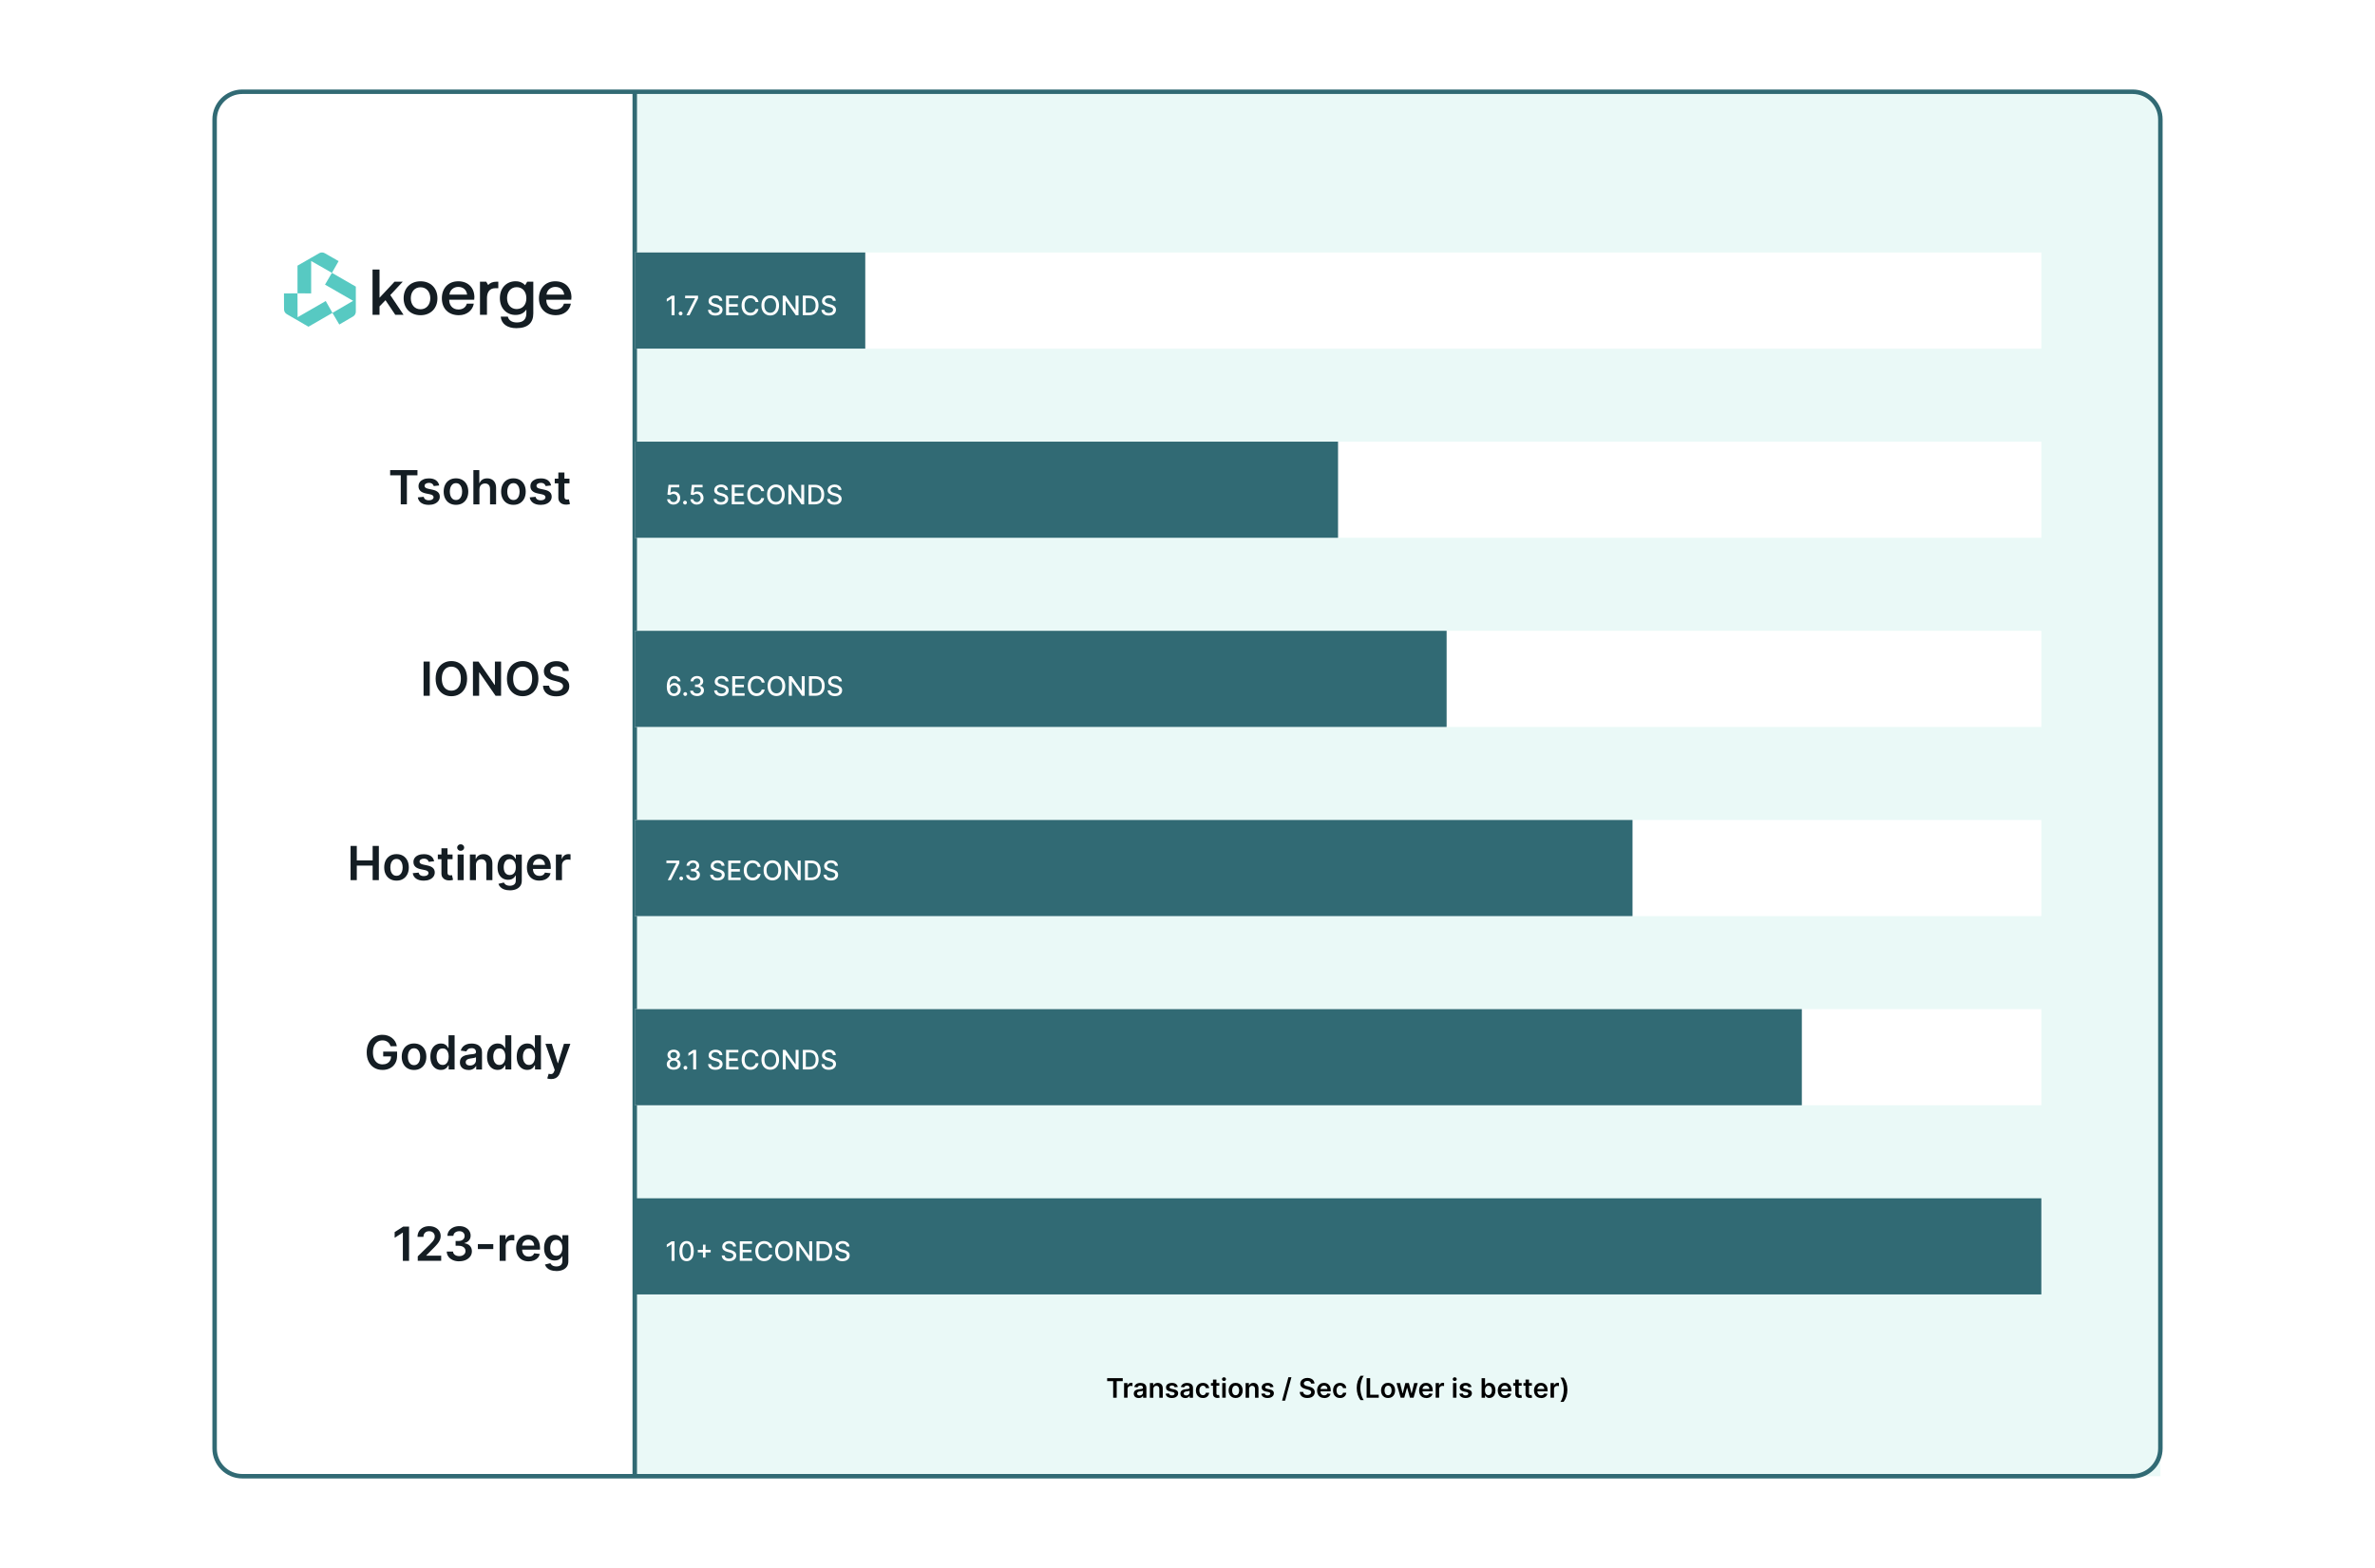 <?xml version="1.0" encoding="UTF-8"?><svg id="Layer_2" xmlns="http://www.w3.org/2000/svg" viewBox="0 0 1060 700"><defs><style>.cls-1{fill:none;stroke:#316a74;stroke-miterlimit:10;stroke-width:2px;}.cls-2,.cls-3,.cls-4,.cls-5,.cls-6,.cls-7{stroke-width:0px;}.cls-3{fill:#57c9c2;}.cls-4{fill:#316a74;}.cls-5{fill:#141d23;}.cls-6{fill:#fff;}.cls-7{fill:#eaf9f7;}</style></defs><g id="Layer_1-2"><rect class="cls-6" width="1060" height="700"/><path class="cls-7" d="M283.3,40.95h668.79c6.69,0,12.12,5.43,12.12,12.12v605.97H283.3V40.95h0Z"/><path class="cls-1" d="M951.86,659.05H108.14c-6.82,0-12.35-5.53-12.35-12.35V53.31c0-6.82,5.53-12.35,12.35-12.35h843.72c6.82,0,12.35,5.53,12.35,12.35v593.38c0,6.82-5.53,12.35-12.35,12.35Z"/><line class="cls-1" x1="283.3" y1="659.05" x2="283.3" y2="40.95"/><rect class="cls-6" x="283.3" y="112.72" width="627.78" height="42.92"/><path class="cls-3" d="M138.87,116.52l9.27,5.29,2.99-5.24-6.19-3.53c-.77-.44-1.71-.44-2.48,0l-3.59,2.06h0l-6.09,3.5v12.35l6.09.04v-14.47Z"/><path class="cls-3" d="M158.84,127.98l-10.7-6.17-3.08,5.26,12.54,7.23-9.21,5.39-3.01-5.3-12.56,7.24-.05-10.67-6.03.03.03,7.12c0,.88.48,1.7,1.24,2.14l3.59,2.08,6.07,3.53,10.71-6.18,3.05,5.21,6.15-3.6c.76-.45,1.23-1.26,1.23-2.15v-4.14h0v-7.03Z"/><polygon class="cls-5" points="179.77 125.75 176.1 125.75 169.39 132.92 169.39 120.32 166.27 120.32 166.27 140.55 169.39 140.55 169.39 136.79 172.05 134.02 176.42 140.55 180.12 140.55 174.19 131.73 179.77 125.75"/><path class="cls-5" d="M187.69,125.58c-4.51,0-7.54,3.06-7.54,7.57s3.04,7.57,7.54,7.57,7.54-3.04,7.54-7.57-3.04-7.57-7.54-7.57ZM187.69,138.07c-2.63,0-4.34-2.05-4.34-4.91s1.71-4.91,4.34-4.91,4.36,2.05,4.36,4.91-1.73,4.91-4.36,4.91Z"/><path class="cls-5" d="M204.49,125.58c-4.36,0-7.28,3.04-7.28,7.6s2.92,7.54,7.57,7.54c3.67,0,6.16-2.23,6.68-5.15h-3.12c-.43,1.65-1.82,2.6-3.73,2.6-2.46,0-4.05-1.65-4.13-4.16v-.2h11.16c.06-.4.09-.81.09-1.19-.09-4.34-2.95-7.05-7.23-7.05ZM200.58,131.53c.23-2.11,1.94-3.44,3.93-3.44,2.17,0,3.7,1.24,3.96,3.44h-7.89Z"/><path class="cls-5" d="M217.88,127.25l-.88-1.5h-2.78v14.8h3.12v-7.43c0-2.28.9-4.45,3.67-4.45h1.39v-2.92h-.69c-1.93,0-3.07.62-3.84,1.5Z"/><path class="cls-5" d="M235.3,125.75l-.92,1.57c-.97-1.06-2.38-1.75-4.28-1.75-4.02,0-7,2.98-7,7.52s2.98,7.52,7,7.52c2.31,0,3.84-.95,4.83-2.43v1.65c0,2.83-1.53,4.13-4.25,4.13-2.2,0-3.64-.95-4.02-2.6h-3.18c.29,3.32,3.04,5.15,6.97,5.15,5.32,0,7.57-2.54,7.57-6.56v-14.19h-2.72ZM230.62,137.98c-2.6,0-4.31-1.99-4.31-4.89s1.71-4.89,4.31-4.89,4.31,2.02,4.31,4.94-1.71,4.83-4.31,4.83Z"/><path class="cls-5" d="M254.96,133.82c.06-.4.09-.81.09-1.19-.09-4.34-2.95-7.05-7.23-7.05s-7.28,3.04-7.28,7.6,2.92,7.54,7.57,7.54c3.67,0,6.16-2.23,6.68-5.15h-3.12c-.43,1.65-1.82,2.6-3.73,2.6-2.46,0-4.05-1.65-4.13-4.16v-.2h11.16ZM247.85,128.09c2.17,0,3.7,1.24,3.96,3.44h-7.89c.23-2.11,1.94-3.44,3.93-3.44Z"/><rect class="cls-6" x="283.3" y="197.17" width="627.78" height="42.92"/><rect class="cls-6" x="283.3" y="281.62" width="627.78" height="42.92"/><rect class="cls-6" x="283.3" y="366.07" width="627.78" height="42.92"/><rect class="cls-6" x="283.3" y="450.52" width="627.78" height="42.92"/><rect class="cls-4" x="283.3" y="534.97" width="627.78" height="42.92"/><rect class="cls-4" x="283.3" y="112.72" width="102.88" height="42.92"/><rect class="cls-4" x="283.3" y="197.17" width="313.89" height="42.92"/><rect class="cls-4" x="283.3" y="281.62" width="362.35" height="42.92"/><rect class="cls-4" x="283.3" y="366.07" width="445.32" height="42.92"/><rect class="cls-4" x="283.3" y="450.52" width="520.89" height="42.92"/><path class="cls-5" d="M174.13,212.2v-2.32h12.19v2.32h-4.72v12.95h-2.74v-12.95h-4.72Z"/><path class="cls-5" d="M196.04,216.73l-2.46.27c-.07-.25-.19-.48-.36-.7-.17-.22-.4-.4-.69-.53-.29-.13-.64-.2-1.06-.2-.56,0-1.03.12-1.41.37-.38.24-.57.56-.56.95,0,.33.12.6.37.81s.67.38,1.25.51l1.95.42c1.08.23,1.89.6,2.42,1.11.53.51.8,1.17.8,1.99,0,.72-.21,1.36-.63,1.91-.41.55-.99.98-1.73,1.29-.74.31-1.58.46-2.54.46-1.4,0-2.53-.29-3.38-.88-.86-.59-1.37-1.41-1.53-2.46l2.63-.25c.12.52.37.91.76,1.17.39.26.89.39,1.51.39s1.16-.13,1.55-.39c.39-.26.58-.59.58-.98,0-.33-.13-.6-.38-.81s-.64-.38-1.17-.49l-1.95-.41c-1.1-.23-1.91-.62-2.44-1.16-.53-.54-.79-1.23-.78-2.07,0-.71.19-1.32.58-1.84s.94-.92,1.63-1.21c.7-.29,1.51-.43,2.42-.43,1.34,0,2.4.29,3.17.86s1.25,1.34,1.44,2.32Z"/><path class="cls-5" d="M203.51,225.38c-1.12,0-2.09-.25-2.91-.74s-1.46-1.18-1.91-2.07c-.45-.88-.67-1.92-.67-3.1s.22-2.22.67-3.11c.45-.89,1.08-1.58,1.91-2.07s1.79-.74,2.91-.74,2.09.25,2.91.74,1.46,1.18,1.9,2.07c.45.89.68,1.93.68,3.11s-.23,2.22-.68,3.1c-.45.88-1.08,1.57-1.9,2.07s-1.79.74-2.91.74ZM203.53,223.22c.61,0,1.11-.17,1.52-.5.41-.34.71-.79.91-1.35s.3-1.2.3-1.89-.1-1.34-.3-1.91-.51-1.02-.91-1.36c-.41-.34-.91-.51-1.52-.51s-1.14.17-1.55.51-.72.79-.92,1.36c-.2.57-.3,1.21-.3,1.91s.1,1.33.3,1.89c.2.57.51,1.02.92,1.35s.93.5,1.55.5Z"/><path class="cls-5" d="M213.98,218.45v6.71h-2.7v-15.27h2.64v5.76h.13c.27-.65.68-1.16,1.25-1.53.56-.38,1.28-.56,2.16-.56.8,0,1.49.17,2.08.5.59.33,1.05.82,1.38,1.46.33.64.49,1.42.49,2.35v7.29h-2.7v-6.88c0-.77-.2-1.37-.59-1.8s-.95-.64-1.66-.64c-.48,0-.9.1-1.28.31-.38.21-.67.5-.88.89-.21.39-.32.86-.32,1.41Z"/><path class="cls-5" d="M229.15,225.38c-1.12,0-2.09-.25-2.91-.74s-1.46-1.18-1.9-2.07c-.45-.88-.68-1.92-.68-3.1s.22-2.22.68-3.11c.45-.89,1.08-1.58,1.9-2.07s1.79-.74,2.91-.74,2.09.25,2.91.74,1.46,1.18,1.91,2.07c.45.89.67,1.93.67,3.11s-.23,2.22-.67,3.1c-.45.88-1.08,1.57-1.91,2.07s-1.79.74-2.91.74ZM229.17,223.22c.61,0,1.11-.17,1.52-.5.41-.34.71-.79.91-1.35.2-.57.3-1.2.3-1.89s-.1-1.34-.3-1.91c-.2-.57-.51-1.02-.91-1.36-.41-.34-.92-.51-1.52-.51s-1.14.17-1.55.51-.72.79-.92,1.36-.3,1.21-.3,1.91.1,1.33.3,1.89.51,1.02.92,1.35.93.5,1.55.5Z"/><path class="cls-5" d="M245.98,216.73l-2.46.27c-.07-.25-.19-.48-.36-.7-.17-.22-.4-.4-.69-.53-.29-.13-.64-.2-1.06-.2-.56,0-1.03.12-1.41.37-.38.24-.57.56-.56.95,0,.33.12.6.37.81s.67.38,1.25.51l1.95.42c1.08.23,1.89.6,2.42,1.11.53.51.8,1.17.8,1.99,0,.72-.21,1.36-.63,1.91-.41.55-.99.98-1.73,1.29-.74.31-1.58.46-2.54.46-1.4,0-2.53-.29-3.38-.88-.86-.59-1.37-1.41-1.53-2.46l2.63-.25c.12.52.37.91.76,1.17.39.26.89.39,1.51.39s1.16-.13,1.55-.39c.39-.26.58-.59.58-.98,0-.33-.13-.6-.38-.81s-.64-.38-1.17-.49l-1.95-.41c-1.1-.23-1.91-.62-2.44-1.16-.53-.54-.79-1.23-.78-2.07,0-.71.19-1.32.58-1.84s.94-.92,1.63-1.21c.7-.29,1.51-.43,2.42-.43,1.34,0,2.4.29,3.17.86s1.25,1.34,1.44,2.32Z"/><path class="cls-5" d="M254.17,213.7v2.09h-6.58v-2.09h6.58ZM249.21,210.96h2.7v10.75c0,.36.06.64.17.83.11.19.26.32.44.39.18.07.39.1.61.1.17,0,.32-.01.47-.04.14-.02.25-.05.32-.07l.46,2.11c-.14.05-.35.1-.62.16-.27.06-.59.09-.97.1-.68.02-1.29-.08-1.83-.31-.54-.23-.97-.58-1.29-1.05s-.47-1.07-.47-1.79v-11.2Z"/><path class="cls-5" d="M191.81,295.35v15.27h-2.77v-15.27h2.77Z"/><path class="cls-5" d="M208.47,302.98c0,1.65-.31,3.05-.92,4.22s-1.45,2.07-2.51,2.69c-1.06.62-2.25.93-3.59.93s-2.54-.31-3.59-.94c-1.06-.62-1.89-1.52-2.51-2.69-.61-1.17-.92-2.58-.92-4.22s.31-3.05.92-4.22c.61-1.17,1.45-2.07,2.51-2.69,1.06-.62,2.25-.93,3.59-.93s2.53.31,3.59.93c1.06.62,1.89,1.52,2.51,2.69s.92,2.58.92,4.22ZM205.68,302.98c0-1.16-.18-2.14-.54-2.93-.36-.8-.86-1.4-1.5-1.81-.64-.41-1.37-.62-2.2-.62s-1.56.21-2.2.62c-.64.41-1.13,1.01-1.5,1.81-.36.8-.54,1.78-.54,2.93s.18,2.14.54,2.93.86,1.4,1.5,1.81c.64.41,1.37.62,2.2.62s1.56-.21,2.2-.62c.64-.41,1.13-1.01,1.5-1.81s.54-1.78.54-2.93Z"/><path class="cls-5" d="M223.64,295.35v15.27h-2.46l-7.2-10.4h-.13v10.4h-2.77v-15.27h2.48l7.19,10.41h.13v-10.41h2.75Z"/><path class="cls-5" d="M240.29,302.98c0,1.65-.31,3.05-.92,4.22-.61,1.17-1.45,2.07-2.51,2.69-1.06.62-2.25.93-3.59.93s-2.53-.31-3.59-.94c-1.06-.62-1.89-1.52-2.51-2.69s-.92-2.58-.92-4.22.31-3.05.92-4.22,1.45-2.07,2.51-2.69c1.06-.62,2.25-.93,3.59-.93s2.53.31,3.59.93c1.06.62,1.89,1.52,2.51,2.69.61,1.17.92,2.58.92,4.22ZM237.51,302.98c0-1.16-.18-2.14-.54-2.93-.36-.8-.86-1.4-1.5-1.81-.64-.41-1.37-.62-2.2-.62s-1.56.21-2.2.62c-.64.41-1.13,1.01-1.5,1.81-.36.8-.54,1.78-.54,2.93s.18,2.14.54,2.93.86,1.4,1.5,1.81c.64.41,1.37.62,2.2.62s1.56-.21,2.2-.62c.64-.41,1.13-1.01,1.5-1.81s.54-1.78.54-2.93Z"/><path class="cls-5" d="M251.22,299.55c-.07-.65-.36-1.16-.88-1.52-.51-.36-1.18-.54-2-.54-.58,0-1.07.09-1.48.26-.41.17-.73.41-.95.71-.22.3-.33.64-.34,1.02,0,.32.07.59.22.83.15.23.35.43.6.59.25.16.54.3.84.41.31.11.62.2.93.28l1.43.36c.58.13,1.13.32,1.67.54.53.23,1.01.52,1.44.87.42.35.76.77,1.01,1.26.25.49.37,1.07.37,1.73,0,.89-.23,1.68-.69,2.36-.46.68-1.12,1.21-1.98,1.59-.86.38-1.91.57-3.13.57s-2.22-.18-3.09-.55c-.87-.37-1.55-.91-2.04-1.61-.49-.71-.75-1.57-.79-2.58h2.72c.04.53.2.97.49,1.33.29.35.67.62,1.13.79s.99.26,1.56.26,1.13-.09,1.58-.27c.46-.18.81-.43,1.07-.76.26-.33.39-.71.4-1.14,0-.4-.12-.73-.35-.99-.23-.26-.55-.48-.96-.66-.41-.18-.89-.33-1.44-.47l-1.74-.45c-1.26-.32-2.25-.81-2.98-1.47-.73-.66-1.09-1.54-1.09-2.63,0-.9.25-1.69.73-2.36.49-.68,1.16-1.2,2-1.58.84-.38,1.8-.56,2.87-.56s2.03.19,2.85.56c.82.38,1.46.9,1.93,1.56.47.66.71,1.43.72,2.29h-2.66Z"/><path class="cls-5" d="M156.47,392.93v-15.27h2.77v6.46h7.08v-6.46h2.77v15.27h-2.77v-6.49h-7.08v6.49h-2.77Z"/><path class="cls-5" d="M176.97,393.15c-1.12,0-2.09-.25-2.91-.74s-1.46-1.18-1.91-2.07c-.45-.88-.67-1.92-.67-3.1s.22-2.22.67-3.11c.45-.89,1.08-1.58,1.91-2.07s1.79-.74,2.91-.74,2.09.25,2.91.74,1.46,1.18,1.91,2.07c.45.89.67,1.93.67,3.11s-.22,2.22-.67,3.1-1.08,1.57-1.91,2.07-1.79.74-2.91.74ZM176.98,390.99c.61,0,1.11-.17,1.52-.5s.71-.79.91-1.35c.2-.57.3-1.2.3-1.89s-.1-1.34-.3-1.91c-.2-.57-.51-1.02-.91-1.36s-.92-.51-1.52-.51-1.14.17-1.55.51-.72.79-.92,1.36c-.2.57-.3,1.21-.3,1.91s.1,1.33.3,1.89c.2.57.51,1.02.92,1.35s.93.5,1.55.5Z"/><path class="cls-5" d="M193.79,384.5l-2.46.27c-.07-.25-.19-.48-.36-.7-.17-.22-.4-.4-.69-.53-.29-.13-.64-.2-1.06-.2-.56,0-1.03.12-1.41.37-.38.24-.57.56-.56.95,0,.33.12.6.37.81s.67.38,1.25.51l1.95.42c1.08.23,1.89.6,2.42,1.11.53.51.8,1.17.8,1.99,0,.72-.21,1.36-.63,1.91-.42.55-.99.98-1.73,1.29-.74.31-1.58.46-2.54.46-1.4,0-2.53-.29-3.39-.88-.86-.59-1.37-1.41-1.53-2.46l2.63-.25c.12.52.37.91.76,1.17s.89.39,1.51.39,1.16-.13,1.55-.39c.39-.26.58-.59.58-.98,0-.33-.13-.6-.38-.81s-.64-.38-1.17-.49l-1.95-.41c-1.1-.23-1.91-.62-2.44-1.16-.53-.54-.79-1.23-.78-2.07,0-.71.19-1.32.58-1.84.39-.52.93-.92,1.63-1.21s1.5-.43,2.42-.43c1.34,0,2.4.29,3.17.86s1.25,1.34,1.44,2.32Z"/><path class="cls-5" d="M201.99,381.48v2.09h-6.58v-2.09h6.58ZM197.03,378.73h2.7v10.75c0,.36.06.64.17.83.11.19.26.32.44.39.18.07.39.1.61.1.17,0,.32-.01.47-.04.14-.02.25-.05.32-.07l.46,2.11c-.14.05-.35.1-.62.16-.27.06-.59.09-.97.1-.68.02-1.29-.08-1.83-.31-.54-.23-.97-.58-1.29-1.05-.32-.48-.47-1.07-.47-1.79v-11.2Z"/><path class="cls-5" d="M205.6,379.85c-.43,0-.8-.14-1.1-.43-.31-.29-.46-.63-.46-1.03s.15-.75.46-1.04c.31-.29.68-.43,1.1-.43s.8.14,1.11.43.46.63.46,1.04-.15.75-.46,1.03-.67.43-1.11.43ZM204.25,392.93v-11.45h2.7v11.45h-2.7Z"/><path class="cls-5" d="M212.42,386.22v6.71h-2.7v-11.45h2.58v1.95h.13c.26-.64.68-1.15,1.26-1.53s1.3-.57,2.15-.57c.79,0,1.48.17,2.07.51.59.34,1.05.83,1.37,1.47.33.64.49,1.42.48,2.33v7.29h-2.7v-6.88c0-.77-.2-1.36-.59-1.8-.39-.43-.94-.65-1.64-.65-.47,0-.89.1-1.26.31-.37.21-.65.5-.86.89-.21.39-.31.86-.31,1.41Z"/><path class="cls-5" d="M227.51,397.47c-.97,0-1.8-.13-2.5-.39-.7-.26-1.26-.61-1.68-1.05-.42-.44-.72-.92-.88-1.45l2.43-.59c.11.22.27.45.48.67.21.22.49.41.85.55s.8.22,1.35.22c.76,0,1.4-.19,1.9-.56.5-.37.75-.98.75-1.82v-2.17h-.13c-.14.28-.34.56-.61.86-.27.29-.62.54-1.05.74-.44.2-.98.3-1.64.3-.88,0-1.68-.21-2.39-.62-.71-.42-1.28-1.04-1.7-1.86-.42-.83-.63-1.87-.63-3.11s.21-2.32.63-3.19c.42-.87.99-1.53,1.7-1.98s1.51-.67,2.39-.67c.67,0,1.22.11,1.66.34.43.23.78.5,1.04.81.26.32.46.61.59.89h.15v-1.89h2.66v11.64c0,.98-.23,1.79-.7,2.43-.47.64-1.11,1.12-1.92,1.44s-1.73.48-2.76.48ZM227.53,390.65c.57,0,1.06-.14,1.46-.42.4-.28.71-.68.92-1.2.21-.52.31-1.15.31-1.88s-.1-1.35-.31-1.89c-.21-.54-.51-.96-.91-1.26s-.89-.45-1.47-.45-1.1.16-1.51.47-.71.74-.91,1.29c-.2.54-.31,1.16-.31,1.85s.1,1.31.31,1.84.51.93.92,1.22c.4.29.9.44,1.5.44Z"/><path class="cls-5" d="M240.73,393.15c-1.15,0-2.14-.24-2.97-.72-.83-.48-1.47-1.16-1.92-2.04-.45-.88-.67-1.92-.67-3.12s.22-2.21.67-3.11c.45-.89,1.08-1.59,1.89-2.09.81-.5,1.76-.75,2.86-.75.71,0,1.37.11,2,.34.63.23,1.19.58,1.67,1.05.48.47.87,1.07,1.14,1.8.28.73.42,1.59.42,2.6v.83h-9.39v-1.82h6.8c0-.52-.12-.98-.34-1.38-.22-.4-.52-.72-.91-.96-.39-.23-.84-.35-1.36-.35-.55,0-1.04.13-1.45.4-.42.27-.74.61-.97,1.04-.23.43-.35.9-.35,1.41v1.59c0,.67.12,1.24.37,1.71.24.47.58.84,1.02,1.09s.95.38,1.54.38c.39,0,.75-.06,1.07-.17.32-.11.59-.28.83-.5.23-.22.41-.49.53-.81l2.52.28c-.16.67-.46,1.25-.91,1.74s-1.01.88-1.7,1.15c-.69.27-1.48.41-2.37.41Z"/><path class="cls-5" d="M248.1,392.93v-11.45h2.62v1.91h.12c.21-.66.57-1.17,1.08-1.53s1.09-.54,1.75-.54c.15,0,.32,0,.5.02.19.01.34.03.47.06v2.48c-.12-.04-.29-.08-.54-.11s-.48-.05-.71-.05c-.49,0-.93.11-1.32.32s-.7.5-.92.88-.34.8-.34,1.29v6.73h-2.7Z"/><path class="cls-5" d="M174.29,467.06c-.12-.4-.29-.76-.51-1.08-.22-.32-.47-.6-.78-.82s-.65-.4-1.03-.52c-.39-.12-.81-.17-1.27-.17-.82,0-1.55.21-2.19.62-.64.41-1.14,1.02-1.51,1.82s-.55,1.77-.55,2.91.18,2.13.54,2.93c.36.8.87,1.41,1.51,1.82s1.4.62,2.25.62c.78,0,1.45-.15,2.02-.45.57-.3,1.01-.72,1.32-1.27.31-.55.46-1.19.46-1.94l.63.1h-4.15v-2.16h6.2v1.83c0,1.31-.28,2.44-.83,3.39-.56.95-1.32,1.69-2.3,2.2-.97.51-2.09.77-3.36.77-1.41,0-2.64-.32-3.7-.95s-1.89-1.54-2.48-2.71-.89-2.56-.89-4.17c0-1.23.18-2.33.53-3.3.35-.97.84-1.79,1.47-2.47s1.37-1.2,2.22-1.55c.85-.36,1.78-.53,2.78-.53.84,0,1.63.12,2.36.37s1.38.6,1.95,1.05,1.04.99,1.41,1.61c.37.62.61,1.31.72,2.06h-2.82Z"/><path class="cls-5" d="M184.79,477.68c-1.12,0-2.09-.25-2.91-.74s-1.46-1.18-1.91-2.07-.67-1.92-.67-3.1.22-2.22.67-3.11c.45-.89,1.08-1.58,1.91-2.07s1.79-.74,2.91-.74,2.09.25,2.91.74,1.46,1.18,1.91,2.07c.45.89.67,1.93.67,3.11s-.22,2.22-.67,3.1c-.45.88-1.09,1.57-1.91,2.07s-1.79.74-2.91.74ZM184.8,475.52c.61,0,1.11-.17,1.52-.5.41-.34.71-.79.91-1.35.2-.57.3-1.2.3-1.89s-.1-1.34-.3-1.91c-.2-.57-.51-1.02-.91-1.36-.41-.34-.92-.51-1.52-.51s-1.14.17-1.55.51-.72.79-.92,1.36-.3,1.21-.3,1.91.1,1.33.3,1.89.51,1.02.92,1.35.93.5,1.55.5Z"/><path class="cls-5" d="M196.81,477.66c-.9,0-1.71-.23-2.42-.69s-1.27-1.13-1.69-2.01-.62-1.95-.62-3.21.21-2.35.63-3.23c.42-.88.99-1.54,1.7-1.99.72-.45,1.51-.67,2.39-.67.67,0,1.22.11,1.66.34.43.23.78.5,1.03.81.25.32.45.61.59.89h.11v-5.71h2.71v15.27h-2.65v-1.8h-.16c-.14.28-.34.57-.6.88s-.61.58-1.04.79c-.43.22-.98.33-1.63.33ZM197.56,475.44c.57,0,1.06-.16,1.46-.47s.71-.74.92-1.3c.21-.56.31-1.21.31-1.95s-.1-1.38-.31-1.93c-.21-.55-.51-.97-.91-1.27-.4-.3-.89-.46-1.47-.46s-1.1.16-1.51.47c-.4.31-.71.75-.91,1.3s-.31,1.18-.31,1.89.1,1.35.31,1.91.51,1,.92,1.32c.41.32.9.48,1.5.48Z"/><path class="cls-5" d="M209.09,477.69c-.73,0-1.38-.13-1.96-.39-.58-.26-1.04-.65-1.37-1.16-.34-.51-.5-1.14-.5-1.89,0-.65.12-1.18.36-1.6.24-.42.56-.76.98-1.01.41-.25.88-.45,1.4-.58.52-.13,1.06-.23,1.61-.29.67-.07,1.22-.13,1.63-.19.42-.06.72-.15.91-.27s.29-.31.29-.57v-.04c0-.56-.17-1-.5-1.3-.33-.31-.81-.46-1.44-.46-.66,0-1.18.14-1.57.43s-.65.63-.78,1.02l-2.52-.36c.2-.7.53-1.28.98-1.75s1.02-.82,1.68-1.06c.66-.24,1.39-.35,2.19-.35.55,0,1.1.06,1.65.19.55.13,1.05.34,1.5.64.45.3.82.7,1.09,1.21.28.51.41,1.14.41,1.9v7.67h-2.59v-1.57h-.09c-.16.32-.39.62-.69.89-.3.28-.67.5-1.11.66-.44.17-.97.25-1.56.25ZM209.79,475.7c.54,0,1.01-.11,1.41-.32.4-.22.71-.5.92-.86.22-.36.32-.75.32-1.17v-1.35c-.08.07-.23.13-.43.19s-.43.11-.67.16c-.25.04-.5.08-.74.12-.24.04-.46.06-.63.09-.4.05-.76.14-1.08.27-.32.12-.57.3-.75.52-.18.22-.28.51-.28.85,0,.5.18.87.54,1.13.36.25.83.38,1.39.38Z"/><path class="cls-5" d="M222.11,477.66c-.9,0-1.71-.23-2.42-.69s-1.27-1.13-1.69-2.01-.62-1.95-.62-3.21.21-2.35.63-3.23c.42-.88.99-1.54,1.7-1.99.72-.45,1.51-.67,2.39-.67.67,0,1.22.11,1.66.34.43.23.78.5,1.03.81.25.32.45.61.59.89h.11v-5.71h2.71v15.27h-2.65v-1.8h-.16c-.14.28-.34.57-.6.88s-.61.58-1.04.79c-.43.22-.98.33-1.63.33ZM222.87,475.44c.57,0,1.06-.16,1.46-.47s.71-.74.92-1.3c.21-.56.31-1.21.31-1.95s-.1-1.38-.31-1.93c-.21-.55-.51-.97-.91-1.27-.4-.3-.89-.46-1.47-.46s-1.1.16-1.51.47c-.4.31-.71.75-.91,1.3s-.31,1.18-.31,1.89.1,1.35.31,1.91.51,1,.92,1.32c.41.32.9.48,1.5.48Z"/><path class="cls-5" d="M235.35,477.66c-.9,0-1.71-.23-2.42-.69s-1.27-1.13-1.69-2.01c-.41-.88-.62-1.95-.62-3.21s.21-2.35.63-3.23c.42-.88.99-1.54,1.7-1.99s1.51-.67,2.39-.67c.67,0,1.22.11,1.66.34.43.23.78.5,1.03.81.25.32.45.61.59.89h.11v-5.71h2.71v15.27h-2.66v-1.8h-.16c-.14.28-.34.57-.6.88s-.61.58-1.04.79-.98.33-1.63.33ZM236.1,475.44c.57,0,1.06-.16,1.46-.47.4-.31.71-.74.92-1.3.21-.56.31-1.21.31-1.95s-.1-1.38-.31-1.93c-.21-.55-.51-.97-.91-1.27-.4-.3-.89-.46-1.47-.46s-1.1.16-1.51.47c-.4.31-.71.75-.91,1.3-.2.55-.31,1.18-.31,1.89s.1,1.35.31,1.91c.21.56.51,1,.92,1.32.41.32.9.48,1.5.48Z"/><path class="cls-5" d="M246.01,481.75c-.37,0-.71-.03-1.02-.09-.31-.06-.56-.12-.74-.2l.63-2.1c.39.11.74.17,1.05.16.31,0,.58-.1.82-.29.24-.19.44-.5.6-.93l.23-.62-4.15-11.69h2.86l2.64,8.65h.12l2.65-8.65h2.87l-4.59,12.84c-.21.61-.5,1.13-.85,1.56-.35.44-.78.77-1.29,1-.51.23-1.12.35-1.82.35Z"/><path class="cls-5" d="M182.57,547.62v15.27h-2.77v-12.58h-.09l-3.57,2.28v-2.54l3.8-2.44h2.63Z"/><path class="cls-5" d="M186.45,562.9v-2l5.3-5.2c.51-.51.93-.97,1.27-1.37.34-.4.59-.78.76-1.16.17-.37.25-.77.25-1.19,0-.48-.11-.9-.33-1.24-.22-.35-.52-.61-.9-.8-.38-.19-.82-.28-1.31-.28s-.94.1-1.32.31c-.38.21-.67.5-.88.88-.21.38-.31.83-.31,1.35h-2.63c0-.97.22-1.81.66-2.53s1.05-1.27,1.83-1.66c.78-.39,1.67-.59,2.68-.59s1.92.19,2.7.57c.78.38,1.38.91,1.81,1.57s.65,1.43.65,2.28c0,.57-.11,1.13-.33,1.69s-.6,1.16-1.15,1.83c-.55.67-1.32,1.48-2.31,2.44l-2.63,2.68v.1h6.65v2.31h-10.47Z"/><path class="cls-5" d="M204.98,563.11c-1.07,0-2.03-.18-2.86-.55-.83-.37-1.49-.88-1.97-1.54-.48-.66-.74-1.42-.77-2.27h2.8c.02.41.16.77.41,1.08.25.31.58.54.99.71s.88.25,1.39.25c.55,0,1.03-.1,1.45-.29.42-.19.75-.46.99-.8s.36-.74.35-1.19c0-.46-.11-.87-.36-1.22-.24-.35-.59-.63-1.05-.83-.46-.2-1.01-.3-1.66-.3h-1.35v-2.13h1.35c.53,0,1-.09,1.4-.28.4-.18.71-.44.94-.78.23-.34.34-.72.34-1.17,0-.43-.09-.81-.29-1.13-.2-.32-.47-.57-.83-.75-.36-.18-.77-.27-1.25-.27s-.9.08-1.3.25-.72.41-.96.72c-.24.31-.37.68-.39,1.11h-2.66c.02-.86.27-1.61.74-2.26s1.11-1.16,1.91-1.52c.79-.37,1.69-.55,2.68-.55s1.91.19,2.66.57c.75.38,1.34.89,1.75,1.53.41.64.62,1.35.62,2.13,0,.86-.25,1.58-.76,2.16-.51.58-1.18.96-2,1.14v.12c1.07.15,1.9.55,2.47,1.19s.86,1.44.85,2.4c0,.86-.24,1.62-.73,2.29-.49.67-1.15,1.2-2,1.58s-1.82.57-2.91.57Z"/><path class="cls-5" d="M220.16,555.42v2.22h-6.88v-2.22h6.88Z"/><path class="cls-5" d="M223,562.9v-11.45h2.62v1.91h.12c.21-.66.57-1.17,1.08-1.53s1.09-.54,1.75-.54c.15,0,.32,0,.5.02.19.01.34.03.47.06v2.48c-.12-.04-.29-.08-.54-.11s-.48-.05-.71-.05c-.49,0-.93.11-1.32.32-.39.21-.7.5-.92.88-.22.37-.34.8-.34,1.29v6.73h-2.7Z"/><path class="cls-5" d="M235.92,563.12c-1.15,0-2.14-.24-2.97-.72-.83-.48-1.47-1.16-1.92-2.04-.45-.88-.67-1.92-.67-3.12s.22-2.21.67-3.11c.45-.89,1.08-1.59,1.89-2.09.81-.5,1.76-.75,2.86-.75.71,0,1.37.11,2,.34.63.23,1.19.58,1.67,1.05.48.47.87,1.07,1.14,1.8.28.73.42,1.59.42,2.6v.83h-9.39v-1.82h6.8c0-.52-.12-.98-.34-1.38-.22-.4-.52-.72-.91-.96-.39-.23-.84-.35-1.36-.35-.55,0-1.04.13-1.45.4s-.74.61-.97,1.04c-.23.43-.35.9-.35,1.41v1.59c0,.67.12,1.24.37,1.71s.58.84,1.02,1.09.95.38,1.54.38c.39,0,.75-.06,1.07-.17.32-.11.59-.28.83-.5.23-.22.41-.49.53-.81l2.52.28c-.16.67-.46,1.25-.91,1.74-.45.5-1.01.88-1.71,1.15-.69.27-1.48.41-2.37.41Z"/><path class="cls-5" d="M248.28,567.43c-.97,0-1.8-.13-2.5-.39-.7-.26-1.26-.61-1.68-1.05s-.72-.92-.88-1.45l2.43-.59c.11.22.27.45.48.67.21.22.49.41.85.55s.8.22,1.35.22c.76,0,1.4-.19,1.9-.56.5-.37.75-.98.75-1.82v-2.17h-.13c-.14.28-.34.56-.61.86-.27.29-.62.54-1.05.74-.44.2-.98.3-1.64.3-.88,0-1.68-.21-2.39-.62-.71-.42-1.28-1.04-1.7-1.86-.42-.83-.63-1.87-.63-3.11s.21-2.32.63-3.19c.42-.87.99-1.53,1.71-1.98.71-.45,1.51-.67,2.39-.67.67,0,1.22.11,1.66.34.43.23.78.5,1.04.81.26.32.46.61.59.89h.15v-1.89h2.66v11.64c0,.98-.23,1.79-.7,2.43-.47.64-1.11,1.12-1.92,1.44-.81.32-1.73.48-2.76.48ZM248.3,560.61c.57,0,1.06-.14,1.46-.42s.71-.68.92-1.2c.21-.52.31-1.15.31-1.88s-.1-1.35-.31-1.89c-.21-.54-.51-.96-.91-1.26s-.89-.45-1.47-.45-1.1.16-1.51.47-.71.74-.91,1.29c-.2.54-.31,1.16-.31,1.85s.1,1.31.31,1.84c.21.52.51.93.92,1.22.4.29.9.44,1.49.44Z"/><path class="cls-2" d="M494.14,616.6v-1.33h6.96v1.33h-2.7v7.4h-1.57v-7.4h-2.7Z"/><path class="cls-2" d="M501.69,624v-6.55h1.5v1.09h.07c.12-.38.32-.67.62-.88.29-.21.62-.31,1-.31.08,0,.18,0,.29.01.11,0,.2.02.27.03v1.42c-.07-.02-.17-.04-.31-.06s-.28-.03-.41-.03c-.28,0-.53.06-.76.18-.22.12-.4.29-.53.5-.13.21-.19.46-.19.74v3.85h-1.54Z"/><path class="cls-2" d="M508.21,624.14c-.41,0-.79-.07-1.12-.22-.33-.15-.59-.37-.78-.66-.19-.29-.29-.65-.29-1.08,0-.37.07-.67.21-.92.14-.24.32-.43.56-.58.24-.14.5-.25.8-.33s.6-.13.92-.16c.38-.04.7-.08.93-.11.24-.03.41-.08.52-.15.11-.07.16-.18.16-.33v-.03c0-.32-.1-.57-.29-.75s-.46-.26-.82-.26c-.38,0-.68.08-.9.25-.22.17-.37.36-.45.58l-1.44-.2c.11-.4.3-.73.56-1,.26-.27.58-.47.96-.6.38-.13.8-.2,1.25-.2.32,0,.63.04.94.11.31.07.6.2.86.36.26.17.47.4.62.69.16.29.24.65.24,1.09v4.38h-1.48v-.9h-.05c-.09.18-.22.35-.39.51-.17.16-.38.28-.63.38-.25.1-.55.14-.89.14ZM508.61,623c.31,0,.58-.06.8-.19.23-.12.4-.29.53-.49.12-.2.19-.43.19-.67v-.77s-.13.08-.25.11c-.12.03-.24.06-.39.09-.14.03-.28.05-.42.07-.14.02-.26.04-.36.05-.23.03-.44.08-.62.15-.18.07-.33.17-.43.3-.11.13-.16.29-.16.49,0,.28.1.5.31.64s.47.22.79.22Z"/><path class="cls-2" d="M514.76,620.17v3.84h-1.54v-6.55h1.47v1.11h.08c.15-.37.39-.66.72-.87.33-.22.74-.32,1.23-.32.45,0,.85.1,1.18.29.34.19.6.47.78.84.19.37.28.81.28,1.33v4.17h-1.54v-3.93c0-.44-.11-.78-.34-1.03-.23-.25-.54-.37-.94-.37-.27,0-.51.06-.72.18-.21.12-.37.29-.49.51-.12.22-.18.49-.18.81Z"/><path class="cls-2" d="M525.71,619.19l-1.41.15c-.04-.14-.11-.28-.21-.4-.1-.12-.23-.23-.39-.3-.17-.08-.37-.11-.61-.11-.32,0-.59.07-.81.21-.22.14-.32.32-.32.54,0,.19.07.35.21.46s.38.22.71.29l1.12.24c.62.13,1.08.35,1.38.63.3.29.46.67.46,1.14,0,.41-.12.77-.36,1.09s-.57.56-.99.74c-.42.18-.9.26-1.45.26-.8,0-1.45-.17-1.94-.5-.49-.34-.78-.81-.87-1.41l1.5-.14c.07.3.21.52.43.67.22.15.51.23.87.23s.66-.08.88-.23c.22-.15.33-.34.33-.56,0-.19-.07-.34-.21-.46s-.37-.22-.67-.28l-1.12-.23c-.63-.13-1.09-.35-1.39-.66-.3-.31-.45-.71-.45-1.18,0-.4.11-.75.33-1.05.22-.3.53-.53.93-.69.4-.16.86-.25,1.38-.25.77,0,1.37.16,1.81.49s.71.77.82,1.33Z"/><path class="cls-2" d="M529.01,624.14c-.41,0-.79-.07-1.12-.22-.33-.15-.59-.37-.78-.66-.19-.29-.29-.65-.29-1.08,0-.37.07-.67.21-.92.14-.24.32-.43.56-.58.24-.14.5-.25.8-.33s.6-.13.92-.16c.38-.04.7-.08.93-.11.24-.03.41-.08.52-.15.11-.07.16-.18.16-.33v-.03c0-.32-.1-.57-.29-.75s-.46-.26-.82-.26c-.38,0-.68.08-.9.25-.22.17-.37.36-.45.58l-1.44-.2c.11-.4.3-.73.56-1,.26-.27.58-.47.96-.6.38-.13.8-.2,1.25-.2.32,0,.63.04.94.11.31.07.6.2.86.36.26.17.47.4.62.69.16.29.24.65.24,1.09v4.38h-1.48v-.9h-.05c-.09.18-.22.35-.39.51-.17.16-.38.28-.63.38-.25.1-.55.14-.89.14ZM529.41,623c.31,0,.58-.06.8-.19.23-.12.4-.29.53-.49.12-.2.19-.43.19-.67v-.77s-.13.08-.25.11c-.12.03-.24.06-.39.09-.14.03-.28.05-.42.07-.14.02-.26.04-.36.05-.23.03-.44.08-.62.15-.18.07-.33.17-.43.3-.11.13-.16.29-.16.49,0,.28.1.5.31.64s.47.22.79.22Z"/><path class="cls-2" d="M536.88,624.13c-.65,0-1.21-.14-1.68-.43-.47-.29-.83-.68-1.08-1.19-.25-.51-.38-1.09-.38-1.75s.13-1.25.38-1.76c.26-.51.62-.91,1.08-1.19.47-.29,1.02-.43,1.66-.43.53,0,1,.1,1.41.29.41.19.74.47.98.82.24.35.38.77.42,1.24h-1.47c-.06-.32-.2-.58-.42-.79-.22-.21-.52-.32-.89-.32-.32,0-.59.08-.83.25-.24.17-.42.41-.56.73s-.2.69-.2,1.13.07.83.2,1.15c.13.32.31.57.55.74s.52.26.84.26c.23,0,.43-.04.61-.13.18-.09.33-.21.45-.38.12-.17.21-.37.25-.6h1.47c-.04.46-.17.87-.41,1.23-.24.36-.56.63-.96.84-.41.2-.88.3-1.43.3Z"/><path class="cls-2" d="M544.22,617.46v1.19h-3.76v-1.19h3.76ZM541.38,615.89h1.54v6.15c0,.21.03.37.1.48.06.11.15.18.25.22.11.04.22.06.35.06.1,0,.19,0,.27-.02s.14-.03.19-.04l.26,1.21c-.08.03-.2.06-.35.09-.15.03-.34.05-.56.06-.39.01-.73-.05-1.04-.18s-.55-.33-.74-.6c-.18-.27-.27-.61-.27-1.02v-6.4Z"/><path class="cls-2" d="M546.29,616.53c-.24,0-.46-.08-.63-.24-.18-.16-.26-.36-.26-.59s.09-.43.26-.59c.18-.16.39-.24.63-.24s.46.08.63.24c.17.16.26.36.26.59s-.09.43-.26.59c-.17.16-.39.24-.63.24ZM545.51,624v-6.55h1.54v6.55h-1.54Z"/><path class="cls-2" d="M551.49,624.13c-.64,0-1.19-.14-1.66-.42s-.83-.67-1.09-1.18c-.26-.51-.39-1.1-.39-1.77s.13-1.27.39-1.78c.26-.51.62-.9,1.09-1.19s1.02-.42,1.66-.42,1.19.14,1.66.42.83.68,1.09,1.19c.26.51.39,1.1.39,1.78s-.13,1.27-.39,1.77c-.26.51-.62.9-1.09,1.18s-1.02.42-1.66.42ZM551.5,622.9c.35,0,.64-.1.87-.29.23-.19.41-.45.52-.77s.17-.68.17-1.08-.06-.76-.17-1.09c-.12-.33-.29-.58-.52-.78-.23-.19-.52-.29-.87-.29s-.65.1-.88.29c-.23.19-.41.45-.52.78-.12.33-.17.69-.17,1.09s.06.76.17,1.08.29.58.52.77.53.29.88.29Z"/><path class="cls-2" d="M557.48,620.17v3.84h-1.54v-6.55h1.47v1.11h.08c.15-.37.39-.66.72-.87.33-.22.74-.32,1.23-.32.45,0,.85.1,1.18.29.34.19.6.47.78.84.19.37.28.81.28,1.33v4.17h-1.54v-3.93c0-.44-.11-.78-.34-1.03-.23-.25-.54-.37-.94-.37-.27,0-.51.06-.72.18-.21.12-.37.29-.49.51-.12.22-.18.49-.18.81Z"/><path class="cls-2" d="M568.42,619.19l-1.41.15c-.04-.14-.11-.28-.21-.4-.1-.12-.23-.23-.39-.3-.17-.08-.37-.11-.61-.11-.32,0-.59.07-.81.21-.22.14-.32.32-.32.54,0,.19.07.35.21.46s.38.22.71.29l1.12.24c.62.13,1.08.35,1.38.63.3.29.46.67.46,1.14,0,.41-.12.77-.36,1.09s-.57.56-.99.74c-.42.18-.9.26-1.45.26-.8,0-1.45-.17-1.94-.5-.49-.34-.78-.81-.87-1.41l1.5-.14c.07.3.21.52.43.67.22.15.51.23.87.23s.66-.08.88-.23c.22-.15.33-.34.33-.56,0-.19-.07-.34-.21-.46s-.37-.22-.67-.28l-1.12-.23c-.63-.13-1.09-.35-1.39-.66-.3-.31-.45-.71-.45-1.18,0-.4.11-.75.33-1.05.22-.3.53-.53.93-.69.4-.16.86-.25,1.38-.25.77,0,1.37.16,1.81.49s.71.77.82,1.33Z"/><path class="cls-2" d="M576.38,614.87l-2.81,10.45h-1.35l2.81-10.45h1.35Z"/><path class="cls-2" d="M585.15,617.68c-.04-.37-.21-.66-.5-.87-.29-.21-.67-.31-1.14-.31-.33,0-.61.05-.85.15-.24.1-.42.23-.54.4s-.19.37-.19.58c0,.18.04.34.13.47.08.13.2.25.34.34s.31.17.48.23.35.12.53.16l.82.2c.33.08.65.18.95.31.3.13.58.3.82.49.24.2.43.44.58.72.14.28.21.61.21.99,0,.51-.13.96-.39,1.35-.26.39-.64.69-1.13.91s-1.09.33-1.79.33-1.27-.11-1.77-.32c-.5-.21-.89-.52-1.17-.92-.28-.4-.43-.9-.45-1.47h1.55c.02.3.12.56.28.76.17.2.38.35.65.45.27.1.56.15.89.15s.65-.05.91-.16c.26-.1.46-.25.61-.43s.22-.4.23-.65c0-.23-.07-.42-.2-.56-.13-.15-.31-.27-.55-.38-.23-.1-.51-.19-.82-.27l-.99-.26c-.72-.18-1.29-.46-1.7-.84-.42-.38-.62-.88-.62-1.5,0-.51.14-.96.42-1.35.28-.39.66-.69,1.14-.9.48-.21,1.03-.32,1.64-.32s1.16.11,1.63.32c.47.21.83.51,1.1.89.27.38.4.81.41,1.31h-1.52Z"/><path class="cls-2" d="M591.02,624.13c-.66,0-1.22-.14-1.7-.41-.48-.27-.84-.66-1.1-1.17-.25-.5-.38-1.1-.38-1.78s.13-1.26.39-1.77c.26-.51.62-.91,1.08-1.19.46-.29,1.01-.43,1.63-.43.4,0,.79.06,1.14.19.36.13.68.33.95.6.28.27.5.61.65,1.03.16.42.24.91.24,1.49v.47h-5.37v-1.04h3.89c0-.3-.07-.56-.19-.79s-.3-.41-.52-.55c-.22-.13-.48-.2-.78-.2-.32,0-.59.08-.83.23-.24.15-.42.35-.56.6-.13.25-.2.52-.2.81v.91c0,.38.07.71.21.98.14.27.33.48.58.62s.54.22.88.22c.22,0,.43-.03.61-.1s.34-.16.47-.28.23-.28.3-.46l1.44.16c-.09.38-.26.71-.52,1-.25.28-.58.5-.97.66-.4.15-.85.23-1.36.23Z"/><path class="cls-2" d="M598.09,624.13c-.65,0-1.21-.14-1.68-.43-.47-.29-.83-.68-1.08-1.19-.25-.51-.38-1.09-.38-1.75s.13-1.25.38-1.76c.26-.51.62-.91,1.08-1.19.47-.29,1.02-.43,1.66-.43.53,0,1,.1,1.41.29.41.19.74.47.98.82.24.35.38.77.42,1.24h-1.47c-.06-.32-.2-.58-.42-.79-.22-.21-.52-.32-.89-.32-.32,0-.59.08-.83.25-.24.17-.42.41-.56.73s-.2.69-.2,1.13.07.83.2,1.15c.13.32.31.57.55.74s.52.26.84.26c.23,0,.43-.04.61-.13.18-.09.33-.21.45-.38.12-.17.21-.37.25-.6h1.47c-.04.46-.17.87-.41,1.23-.24.36-.56.63-.96.84-.41.2-.88.3-1.43.3Z"/><path class="cls-2" d="M605.53,619.64c0-1.07.14-2.04.42-2.94.28-.89.7-1.72,1.26-2.48h1.45c-.22.28-.42.63-.6,1.03s-.35.85-.49,1.34-.25.99-.32,1.51c-.08.52-.12,1.03-.12,1.54,0,.67.07,1.36.2,2.05.13.69.32,1.33.55,1.92.23.59.49,1.07.78,1.45h-1.45c-.56-.76-.98-1.58-1.26-2.48-.28-.89-.42-1.87-.42-2.93Z"/><path class="cls-2" d="M609.94,624v-8.73h1.58v7.4h3.84v1.33h-5.42Z"/><path class="cls-2" d="M619.52,624.13c-.64,0-1.19-.14-1.66-.42s-.83-.67-1.09-1.18c-.26-.51-.39-1.1-.39-1.77s.13-1.27.39-1.78c.26-.51.62-.9,1.09-1.19s1.02-.42,1.66-.42,1.19.14,1.66.42.83.68,1.09,1.19c.26.51.39,1.1.39,1.78s-.13,1.27-.39,1.77c-.26.51-.62.9-1.09,1.18s-1.02.42-1.66.42ZM619.52,622.9c.35,0,.64-.1.87-.29.23-.19.41-.45.52-.77s.17-.68.17-1.08-.06-.76-.17-1.09c-.12-.33-.29-.58-.52-.78-.23-.19-.52-.29-.87-.29s-.65.1-.88.29c-.23.19-.41.45-.52.78-.12.33-.17.69-.17,1.09s.06.76.17,1.08.29.58.52.77.53.29.88.29Z"/><path class="cls-2" d="M625.13,624l-1.85-6.55h1.57l1.15,4.6h.06l1.18-4.6h1.56l1.18,4.58h.06l1.13-4.58h1.58l-1.85,6.55h-1.61l-1.23-4.42h-.09l-1.23,4.42h-1.61Z"/><path class="cls-2" d="M636.54,624.13c-.66,0-1.22-.14-1.7-.41-.48-.27-.84-.66-1.1-1.17-.25-.5-.38-1.1-.38-1.78s.13-1.26.39-1.77c.26-.51.62-.91,1.08-1.19.46-.29,1.01-.43,1.63-.43.4,0,.79.06,1.14.19.36.13.68.33.95.6.28.27.5.61.65,1.03.16.42.24.91.24,1.49v.47h-5.37v-1.04h3.89c0-.3-.07-.56-.19-.79s-.3-.41-.52-.55c-.22-.13-.48-.2-.78-.2-.32,0-.59.08-.83.23-.24.15-.42.35-.56.6-.13.25-.2.52-.2.81v.91c0,.38.07.71.21.98.14.27.33.48.58.62s.54.22.88.22c.22,0,.43-.03.61-.1s.34-.16.47-.28.23-.28.3-.46l1.44.16c-.09.38-.26.71-.52,1-.25.28-.58.5-.97.66-.4.15-.85.23-1.36.23Z"/><path class="cls-2" d="M640.76,624v-6.55h1.5v1.09h.07c.12-.38.32-.67.62-.88.29-.21.62-.31,1-.31.08,0,.18,0,.29.01.11,0,.2.02.27.03v1.42c-.07-.02-.17-.04-.31-.06s-.28-.03-.41-.03c-.28,0-.53.06-.76.18-.22.12-.4.29-.53.5-.13.21-.19.46-.19.74v3.85h-1.54Z"/><path class="cls-2" d="M649.27,616.53c-.24,0-.46-.08-.63-.24-.18-.16-.26-.36-.26-.59s.09-.43.26-.59c.18-.16.39-.24.63-.24s.46.08.63.24c.17.16.26.36.26.59s-.09.43-.26.59c-.17.16-.39.24-.63.24ZM648.5,624v-6.55h1.54v6.55h-1.54Z"/><path class="cls-2" d="M656.8,619.19l-1.41.15c-.04-.14-.11-.28-.21-.4-.1-.12-.23-.23-.39-.3-.17-.08-.37-.11-.61-.11-.32,0-.59.07-.81.21-.22.14-.32.32-.32.54,0,.19.07.35.21.46s.38.22.71.29l1.12.24c.62.13,1.08.35,1.38.63.3.29.46.67.46,1.14,0,.41-.12.77-.36,1.09s-.57.56-.99.74c-.42.18-.9.26-1.45.26-.8,0-1.45-.17-1.94-.5-.49-.34-.78-.81-.87-1.41l1.5-.14c.07.3.21.52.43.67.22.15.51.23.87.23s.66-.08.88-.23c.22-.15.33-.34.33-.56,0-.19-.07-.34-.21-.46s-.37-.22-.67-.28l-1.12-.23c-.63-.13-1.09-.35-1.39-.66-.3-.31-.45-.71-.45-1.18,0-.4.11-.75.33-1.05.22-.3.53-.53.93-.69.4-.16.86-.25,1.38-.25.77,0,1.37.16,1.81.49s.71.77.82,1.33Z"/><path class="cls-2" d="M661.26,624v-8.73h1.54v3.26h.06c.08-.16.19-.33.34-.51.15-.18.34-.34.59-.46.25-.13.56-.19.95-.19.51,0,.96.13,1.37.39.41.26.73.64.97,1.14.24.5.36,1.12.36,1.84s-.12,1.33-.35,1.83c-.24.5-.56.89-.96,1.15s-.87.4-1.38.4c-.38,0-.69-.06-.93-.19s-.45-.28-.59-.45c-.15-.18-.26-.35-.35-.5h-.09v1.03h-1.52ZM662.77,620.73c0,.42.06.79.18,1.11.12.32.3.57.52.74.23.18.51.27.83.27s.63-.09.86-.27c.23-.18.4-.43.52-.75.12-.32.18-.68.18-1.09s-.06-.77-.17-1.08c-.12-.32-.29-.56-.52-.74-.23-.18-.52-.27-.86-.27s-.61.09-.84.26c-.23.17-.4.42-.52.73-.12.31-.18.68-.18,1.1Z"/><path class="cls-2" d="M671.65,624.13c-.66,0-1.22-.14-1.7-.41-.48-.27-.84-.66-1.1-1.17-.25-.5-.38-1.1-.38-1.78s.13-1.26.39-1.77c.26-.51.62-.91,1.08-1.19.46-.29,1.01-.43,1.63-.43.4,0,.79.06,1.14.19.36.13.68.33.95.6.28.27.5.61.65,1.03.16.42.24.91.24,1.49v.47h-5.37v-1.04h3.89c0-.3-.07-.56-.19-.79s-.3-.41-.52-.55c-.22-.13-.48-.2-.78-.2-.32,0-.59.08-.83.23-.24.15-.42.35-.56.6-.13.25-.2.52-.2.81v.91c0,.38.07.71.21.98.14.27.33.48.58.62s.54.22.88.22c.22,0,.43-.03.61-.1s.34-.16.47-.28.23-.28.3-.46l1.44.16c-.09.38-.26.71-.52,1-.25.28-.58.5-.97.66-.4.15-.85.23-1.36.23Z"/><path class="cls-2" d="M679.14,617.46v1.19h-3.76v-1.19h3.76ZM676.3,615.89h1.54v6.15c0,.21.03.37.1.48.06.11.15.18.25.22.11.04.22.06.35.06.1,0,.19,0,.27-.02s.14-.03.19-.04l.26,1.21c-.08.03-.2.06-.35.09-.15.03-.34.05-.56.06-.39.01-.73-.05-1.04-.18s-.55-.33-.74-.6c-.18-.27-.27-.61-.27-1.02v-6.4Z"/><path class="cls-2" d="M683.7,617.46v1.19h-3.76v-1.19h3.76ZM680.86,615.89h1.54v6.15c0,.21.03.37.1.48.06.11.15.18.25.22.11.04.22.06.35.06.1,0,.19,0,.27-.02s.14-.03.19-.04l.26,1.21c-.08.03-.2.06-.35.09-.15.03-.34.05-.56.06-.39.01-.73-.05-1.04-.18s-.55-.33-.74-.6c-.18-.27-.27-.61-.27-1.02v-6.4Z"/><path class="cls-2" d="M687.82,624.13c-.66,0-1.22-.14-1.7-.41-.48-.27-.84-.66-1.1-1.17-.25-.5-.38-1.1-.38-1.78s.13-1.26.39-1.77c.26-.51.62-.91,1.08-1.19.46-.29,1.01-.43,1.63-.43.4,0,.79.06,1.14.19.36.13.68.33.95.6.28.27.5.61.65,1.03.16.42.24.91.24,1.49v.47h-5.37v-1.04h3.89c0-.3-.07-.56-.19-.79s-.3-.41-.52-.55c-.22-.13-.48-.2-.78-.2-.32,0-.59.08-.83.23-.24.15-.42.35-.56.6-.13.25-.2.52-.2.81v.91c0,.38.07.71.21.98.14.27.33.48.58.62s.54.22.88.22c.22,0,.43-.03.61-.1s.34-.16.47-.28.23-.28.3-.46l1.44.16c-.09.38-.26.71-.52,1-.25.28-.58.5-.97.66-.4.15-.85.23-1.36.23Z"/><path class="cls-2" d="M692.03,624v-6.55h1.5v1.09h.07c.12-.38.32-.67.62-.88.29-.21.62-.31,1-.31.08,0,.18,0,.29.01.11,0,.2.02.27.03v1.42c-.07-.02-.17-.04-.31-.06s-.28-.03-.41-.03c-.28,0-.53.06-.76.18-.22.12-.4.29-.53.5-.13.21-.19.46-.19.74v3.85h-1.54Z"/><path class="cls-2" d="M699.54,620.45c0,1.06-.14,2.04-.42,2.93-.28.89-.7,1.72-1.26,2.48h-1.45c.22-.28.42-.62.61-1.03.19-.41.35-.85.49-1.34s.25-.99.32-1.51c.08-.52.12-1.03.12-1.53,0-.67-.07-1.36-.2-2.05-.13-.69-.32-1.33-.55-1.92s-.49-1.07-.78-1.45h1.45c.56.76.98,1.58,1.26,2.48.28.89.42,1.87.42,2.94Z"/><path class="cls-6" d="M301.05,132v8.73h-1.32v-7.41h-.05l-2.09,1.36v-1.26l2.18-1.42h1.28Z"/><path class="cls-6" d="M303.77,140.81c-.23,0-.43-.08-.6-.25-.17-.17-.25-.37-.25-.6s.08-.43.25-.6c.17-.17.37-.25.6-.25s.43.08.6.25c.17.17.25.37.25.6,0,.16-.04.3-.12.43-.08.13-.18.23-.31.31s-.27.12-.43.12Z"/><path class="cls-6" d="M306.39,140.72l3.81-7.53v-.06h-4.41v-1.13h5.77v1.17l-3.8,7.56h-1.38Z"/><path class="cls-6" d="M321.1,134.29c-.05-.4-.23-.72-.56-.94-.33-.22-.74-.33-1.24-.33-.36,0-.67.06-.93.17-.26.11-.46.27-.61.46-.14.19-.22.42-.22.66,0,.21.05.39.15.54.1.15.23.28.39.38.16.1.33.18.52.25.18.07.36.12.53.16l.85.22c.28.07.56.16.86.28.29.12.56.27.81.46.25.19.45.43.61.71.15.28.23.62.23,1.01,0,.49-.13.93-.38,1.32-.25.38-.62.69-1.1.91s-1.06.33-1.75.33-1.22-.1-1.7-.31c-.48-.21-.85-.5-1.12-.88-.27-.38-.42-.84-.45-1.36h1.32c.03.32.13.58.31.79.18.21.41.36.7.46.28.1.59.15.93.15.37,0,.7-.06,1-.18.29-.12.52-.28.69-.49.17-.21.25-.46.25-.74,0-.26-.07-.47-.22-.63-.15-.17-.34-.3-.59-.41s-.53-.2-.84-.29l-1.03-.28c-.7-.19-1.25-.47-1.66-.84-.41-.37-.61-.86-.61-1.47,0-.5.14-.94.41-1.32.27-.38.64-.67,1.11-.88.47-.21.99-.31,1.58-.31s1.11.1,1.57.31c.45.21.81.49,1.07.85.26.36.4.78.41,1.25h-1.27Z"/><path class="cls-6" d="M324.06,140.72v-8.73h5.47v1.13h-4.16v2.66h3.87v1.13h-3.87v2.67h4.21v1.13h-5.52Z"/><path class="cls-6" d="M338.54,134.84h-1.33c-.05-.28-.15-.53-.29-.75-.14-.22-.31-.4-.51-.55-.2-.15-.43-.26-.68-.34-.25-.08-.51-.12-.79-.12-.5,0-.95.13-1.35.38s-.71.62-.94,1.11-.34,1.08-.34,1.79.12,1.31.34,1.8c.23.49.54.86.94,1.11s.84.38,1.34.38c.28,0,.54-.04.79-.11.25-.08.47-.19.67-.33.2-.15.37-.33.51-.54.14-.21.24-.46.29-.74h1.33c-.07.43-.21.83-.41,1.19s-.46.67-.78.93c-.32.26-.68.46-1.08.6s-.85.21-1.33.21c-.76,0-1.43-.18-2.02-.54s-1.06-.87-1.4-1.54c-.34-.67-.51-1.47-.51-2.4s.17-1.73.51-2.4c.34-.67.81-1.18,1.4-1.54s1.26-.54,2.02-.54c.46,0,.9.07,1.3.2.4.13.76.33,1.08.58s.59.56.8.93c.21.37.35.78.43,1.25Z"/><path class="cls-6" d="M347.7,136.36c0,.93-.17,1.73-.51,2.4s-.81,1.18-1.4,1.54c-.59.36-1.27.54-2.02.54s-1.43-.18-2.02-.54c-.59-.36-1.06-.87-1.4-1.54-.34-.67-.51-1.47-.51-2.4s.17-1.73.51-2.4c.34-.67.81-1.18,1.4-1.54.59-.36,1.27-.54,2.02-.54s1.43.18,2.02.54c.59.36,1.06.87,1.4,1.54.34.67.51,1.47.51,2.4ZM346.39,136.36c0-.71-.11-1.31-.34-1.8s-.54-.86-.94-1.11-.84-.38-1.34-.38-.95.13-1.35.38c-.4.25-.71.62-.94,1.11s-.34,1.09-.34,1.8.12,1.31.34,1.8.54.86.94,1.11c.39.25.84.38,1.35.38s.95-.13,1.34-.38.71-.62.94-1.11.34-1.09.34-1.8Z"/><path class="cls-6" d="M356.38,132v8.73h-1.21l-4.44-6.4h-.08v6.4h-1.32v-8.73h1.22l4.44,6.41h.08v-6.41h1.3Z"/><path class="cls-6" d="M361.12,140.72h-2.83v-8.73h2.92c.85,0,1.59.17,2.2.52.61.35,1.08.85,1.41,1.5s.49,1.43.49,2.33-.17,1.69-.5,2.34-.81,1.16-1.43,1.51c-.62.35-1.38.53-2.27.53ZM359.61,139.57h1.44c.66,0,1.22-.13,1.66-.38s.77-.62.99-1.1c.22-.48.33-1.06.33-1.75s-.11-1.27-.33-1.74c-.22-.48-.54-.84-.97-1.09s-.96-.37-1.6-.37h-1.52v6.43Z"/><path class="cls-6" d="M371.72,134.29c-.05-.4-.23-.72-.56-.94-.33-.22-.74-.33-1.24-.33-.36,0-.67.06-.93.17-.26.11-.46.27-.61.46-.14.19-.22.42-.22.66,0,.21.05.39.15.54.1.15.23.28.39.38.16.1.33.18.52.25.18.07.36.12.53.16l.85.22c.28.07.56.16.86.28.29.12.56.27.81.46.25.19.45.43.61.71.15.28.23.62.23,1.01,0,.49-.13.93-.38,1.32-.25.38-.62.69-1.1.91s-1.06.33-1.75.33-1.22-.1-1.7-.31c-.48-.21-.85-.5-1.12-.88-.27-.38-.42-.84-.45-1.36h1.32c.03.32.13.58.31.79.18.21.41.36.7.46.28.1.59.15.93.15.37,0,.7-.06,1-.18.29-.12.52-.28.69-.49.17-.21.25-.46.25-.74,0-.26-.07-.47-.22-.63-.15-.17-.34-.3-.59-.41s-.53-.2-.84-.29l-1.03-.28c-.7-.19-1.25-.47-1.66-.84-.41-.37-.61-.86-.61-1.47,0-.5.14-.94.41-1.32.27-.38.64-.67,1.11-.88.47-.21.99-.31,1.58-.31s1.11.1,1.57.31c.45.21.81.49,1.07.85.26.36.4.78.41,1.25h-1.27Z"/><path class="cls-6" d="M300.62,225.28c-.53,0-1.01-.1-1.44-.31s-.76-.49-1.02-.85c-.25-.36-.39-.77-.41-1.24h1.28c.03.38.2.68.5.92s.66.36,1.08.36c.34,0,.63-.08.89-.23.26-.15.46-.37.61-.64.15-.27.22-.58.22-.93s-.08-.67-.23-.95c-.15-.28-.36-.5-.63-.66-.27-.16-.58-.24-.92-.24-.26,0-.53.04-.8.14-.27.09-.48.21-.65.36l-1.21-.18.49-4.4h4.8v1.13h-3.7l-.28,2.44h.05c.17-.16.4-.3.68-.41.28-.11.59-.17.91-.17.53,0,1,.13,1.42.38.42.25.75.6.98,1.03.24.44.36.94.36,1.5,0,.56-.12,1.07-.38,1.51-.26.44-.61.79-1.07,1.05s-.97.38-1.56.38Z"/><path class="cls-6" d="M305.73,225.24c-.23,0-.43-.08-.6-.25-.17-.17-.25-.37-.25-.6s.08-.43.25-.6c.17-.17.37-.25.6-.25s.43.08.6.25c.17.17.25.37.25.6,0,.16-.04.3-.12.43s-.18.23-.31.31c-.13.08-.27.12-.43.12Z"/><path class="cls-6" d="M311.01,225.28c-.53,0-1.01-.1-1.44-.31s-.76-.49-1.02-.85c-.25-.36-.39-.77-.41-1.24h1.28c.03.38.2.68.5.92s.66.36,1.08.36c.34,0,.63-.08.89-.23.26-.15.46-.37.61-.64.15-.27.22-.58.22-.93s-.08-.67-.23-.95c-.15-.28-.36-.5-.63-.66-.27-.16-.58-.24-.92-.24-.26,0-.53.04-.8.14-.27.09-.48.21-.65.36l-1.21-.18.49-4.4h4.8v1.13h-3.7l-.28,2.44h.05c.17-.16.4-.3.68-.41.28-.11.59-.17.91-.17.53,0,1,.13,1.42.38.42.25.75.6.98,1.03.24.44.36.94.36,1.5,0,.56-.12,1.07-.38,1.51-.26.44-.61.79-1.07,1.05s-.97.38-1.56.38Z"/><path class="cls-6" d="M323.63,218.72c-.05-.4-.23-.72-.56-.94-.33-.22-.74-.33-1.24-.33-.36,0-.67.06-.93.17-.26.11-.46.27-.61.46s-.22.42-.22.66c0,.21.05.39.15.54.1.15.23.28.39.38.16.1.33.18.52.25s.36.12.53.16l.85.22c.28.07.56.16.86.28.29.12.56.27.81.46s.45.43.61.71c.15.28.23.62.23,1.01,0,.5-.13.93-.38,1.32s-.62.69-1.1.91-1.06.33-1.75.33-1.22-.1-1.7-.31-.85-.5-1.12-.88c-.27-.38-.42-.84-.45-1.36h1.32c.03.32.13.58.31.79.18.21.41.36.7.46.28.1.59.15.93.15.37,0,.7-.06,1-.18s.52-.28.69-.49c.17-.21.25-.46.25-.74,0-.26-.07-.47-.22-.63-.15-.17-.34-.3-.59-.41-.25-.11-.53-.2-.84-.29l-1.03-.28c-.7-.19-1.25-.47-1.66-.84-.41-.37-.61-.86-.61-1.47,0-.5.14-.94.41-1.32.27-.38.64-.67,1.11-.88s.99-.31,1.58-.31,1.11.1,1.57.31.81.49,1.07.85c.26.36.4.78.41,1.25h-1.27Z"/><path class="cls-6" d="M326.59,225.16v-8.73h5.47v1.13h-4.16v2.66h3.87v1.13h-3.87v2.67h4.21v1.13h-5.52Z"/><path class="cls-6" d="M341.08,219.27h-1.33c-.05-.28-.15-.53-.29-.75-.14-.22-.31-.4-.51-.55-.2-.15-.43-.26-.68-.34-.25-.08-.51-.12-.79-.12-.5,0-.95.13-1.35.38s-.71.62-.94,1.11c-.23.49-.34,1.08-.34,1.79s.12,1.31.34,1.8c.23.49.54.86.94,1.11s.84.38,1.34.38c.28,0,.54-.04.79-.11.25-.08.47-.19.67-.33.2-.15.37-.33.51-.54.14-.21.24-.46.29-.74h1.33c-.07.43-.21.83-.41,1.19s-.46.67-.78.93c-.32.26-.68.46-1.08.6-.41.14-.85.21-1.33.21-.76,0-1.43-.18-2.02-.54s-1.06-.87-1.4-1.54c-.34-.67-.51-1.47-.51-2.4s.17-1.73.51-2.4c.34-.67.81-1.18,1.4-1.54s1.26-.54,2.02-.54c.46,0,.9.07,1.3.2.4.13.76.33,1.08.58.32.25.59.56.8.93s.35.78.43,1.25Z"/><path class="cls-6" d="M350.23,220.79c0,.93-.17,1.73-.51,2.4s-.81,1.18-1.4,1.54c-.59.36-1.27.54-2.02.54s-1.43-.18-2.02-.54c-.59-.36-1.06-.87-1.4-1.54-.34-.67-.51-1.47-.51-2.4s.17-1.73.51-2.4c.34-.67.81-1.18,1.4-1.54.59-.36,1.27-.54,2.02-.54s1.43.18,2.02.54c.59.36,1.06.87,1.4,1.54s.51,1.47.51,2.4ZM348.93,220.79c0-.71-.11-1.31-.34-1.8s-.54-.86-.94-1.11c-.4-.25-.84-.38-1.34-.38s-.95.13-1.35.38c-.4.25-.71.62-.94,1.11s-.34,1.09-.34,1.8.12,1.31.34,1.8.54.86.94,1.11c.39.25.84.38,1.35.38s.95-.13,1.34-.38c.4-.25.71-.62.94-1.11s.34-1.09.34-1.8Z"/><path class="cls-6" d="M358.92,216.43v8.73h-1.21l-4.44-6.4h-.08v6.4h-1.32v-8.73h1.22l4.44,6.41h.08v-6.41h1.3Z"/><path class="cls-6" d="M363.66,225.16h-2.83v-8.73h2.92c.85,0,1.59.17,2.2.52.61.35,1.08.85,1.41,1.5.33.65.49,1.43.49,2.33s-.17,1.69-.5,2.34-.81,1.16-1.43,1.51c-.62.35-1.38.53-2.27.53ZM362.15,224.01h1.44c.66,0,1.22-.13,1.66-.38.44-.25.77-.62.99-1.1.22-.48.33-1.06.33-1.75s-.11-1.27-.33-1.74c-.22-.48-.54-.84-.97-1.09s-.96-.37-1.6-.37h-1.52v6.43Z"/><path class="cls-6" d="M374.25,218.72c-.05-.4-.23-.72-.56-.94-.33-.22-.74-.33-1.24-.33-.36,0-.67.06-.93.17-.26.11-.46.27-.61.46s-.22.42-.22.66c0,.21.05.39.15.54.1.15.23.28.39.38.16.1.33.18.52.25s.36.12.53.16l.85.22c.28.07.56.16.86.28.29.12.56.27.81.46s.45.43.61.71c.15.28.23.62.23,1.01,0,.5-.13.93-.38,1.32s-.62.69-1.1.91-1.06.33-1.75.33-1.22-.1-1.7-.31-.85-.5-1.12-.88c-.27-.38-.42-.84-.45-1.36h1.32c.03.32.13.58.31.79.18.21.41.36.7.46.28.1.59.15.93.15.37,0,.7-.06,1-.18s.52-.28.69-.49c.17-.21.25-.46.25-.74,0-.26-.07-.47-.22-.63-.15-.17-.34-.3-.59-.41-.25-.11-.53-.2-.84-.29l-1.03-.28c-.7-.19-1.25-.47-1.66-.84-.41-.37-.61-.86-.61-1.47,0-.5.14-.94.41-1.32.27-.38.64-.67,1.11-.88s.99-.31,1.58-.31,1.11.1,1.57.31.81.49,1.07.85c.26.36.4.78.41,1.25h-1.27Z"/><path class="cls-6" d="M300.79,310.74c-.39,0-.77-.08-1.15-.21-.38-.14-.72-.36-1.03-.68-.31-.32-.55-.75-.74-1.28-.18-.54-.27-1.21-.27-2.01,0-.76.08-1.44.23-2.03.15-.59.37-1.09.66-1.5.29-.41.63-.72,1.04-.93.41-.21.86-.32,1.37-.32s.98.1,1.38.31c.4.2.73.49.98.85.25.36.41.77.48,1.23h-1.3c-.09-.36-.26-.66-.52-.89-.26-.23-.6-.34-1.02-.34-.64,0-1.14.28-1.49.83-.36.56-.54,1.33-.54,2.32h.06c.15-.25.34-.46.56-.63.22-.17.47-.31.74-.4.27-.09.56-.14.87-.14.51,0,.96.12,1.37.37s.74.58.98,1.02c.24.43.37.93.37,1.48s-.13,1.06-.38,1.51-.6.81-1.06,1.07c-.46.26-.99.39-1.59.39ZM300.78,309.63c.33,0,.63-.08.9-.25.26-.16.47-.39.63-.66.15-.28.23-.59.23-.93s-.07-.64-.22-.92-.35-.49-.61-.66c-.26-.16-.56-.24-.89-.24-.25,0-.49.05-.7.14-.21.1-.4.23-.56.4s-.29.37-.38.59c-.09.22-.14.45-.14.7,0,.33.08.63.23.91.15.28.36.5.63.67s.57.25.9.25Z"/><path class="cls-6" d="M305.83,310.7c-.23,0-.43-.08-.6-.25-.17-.17-.25-.37-.25-.6s.08-.43.25-.6c.17-.17.37-.25.6-.25s.43.08.6.25c.17.17.25.37.25.6,0,.16-.04.3-.12.43-.08.13-.18.23-.31.31s-.27.12-.43.12Z"/><path class="cls-6" d="M311.1,310.74c-.58,0-1.11-.1-1.57-.3s-.82-.48-1.09-.84c-.27-.36-.41-.78-.43-1.25h1.34c.02.26.1.48.26.67.16.19.36.33.62.44.26.1.54.15.85.15.34,0,.65-.06.91-.18.27-.12.47-.29.62-.5.15-.21.23-.46.23-.74s-.08-.55-.22-.77c-.15-.22-.37-.4-.65-.53s-.63-.19-1.03-.19h-.74v-1.07h.74c.32,0,.61-.06.85-.17.25-.12.44-.28.58-.49.14-.21.21-.45.21-.73s-.06-.51-.18-.71c-.12-.2-.29-.36-.51-.47-.22-.11-.48-.17-.78-.17s-.55.05-.79.16c-.25.1-.45.25-.6.44-.15.19-.24.42-.25.69h-1.27c.01-.47.15-.89.42-1.24s.62-.64,1.05-.84.92-.3,1.46-.3,1.04.11,1.45.33c.41.22.72.51.95.87.22.36.33.76.33,1.18,0,.49-.13.9-.41,1.24-.27.34-.64.57-1.09.69v.07c.58.09,1.03.32,1.35.69.32.37.48.83.47,1.38,0,.48-.13.91-.4,1.29-.27.38-.63.68-1.1.9-.46.22-.99.33-1.59.33Z"/><path class="cls-6" d="M323.85,304.19c-.05-.4-.23-.72-.56-.94-.33-.22-.74-.33-1.24-.33-.36,0-.67.06-.93.17-.26.11-.46.27-.61.46-.14.19-.22.42-.22.66,0,.21.05.39.15.54.1.15.23.28.39.38.16.1.33.18.52.25.18.07.36.12.53.16l.85.22c.28.07.56.16.86.28.29.12.56.27.81.46.25.19.45.43.61.71.15.28.23.62.23,1.01,0,.49-.13.93-.38,1.32-.25.38-.62.69-1.1.91s-1.06.33-1.75.33-1.22-.1-1.7-.31c-.48-.21-.85-.5-1.12-.88-.27-.38-.42-.84-.45-1.36h1.32c.03.32.13.58.31.79.18.21.41.36.7.46.28.1.59.15.93.15.37,0,.7-.06,1-.18.29-.12.52-.28.69-.49.17-.21.25-.46.25-.74,0-.26-.07-.47-.22-.63-.15-.17-.34-.3-.59-.41s-.53-.2-.84-.29l-1.03-.28c-.7-.19-1.25-.47-1.66-.84-.41-.37-.61-.86-.61-1.47,0-.5.14-.94.41-1.32.27-.38.64-.67,1.11-.88.47-.21.99-.31,1.58-.31s1.11.1,1.57.31c.45.21.81.49,1.07.85.26.36.4.78.41,1.25h-1.27Z"/><path class="cls-6" d="M326.81,310.62v-8.73h5.47v1.13h-4.16v2.66h3.87v1.13h-3.87v2.67h4.21v1.13h-5.52Z"/><path class="cls-6" d="M341.3,304.73h-1.33c-.05-.28-.15-.53-.29-.75-.14-.22-.31-.4-.51-.55-.2-.15-.43-.26-.68-.34-.25-.08-.51-.12-.79-.12-.5,0-.95.13-1.35.38s-.71.62-.94,1.11-.34,1.08-.34,1.79.12,1.31.34,1.8c.23.49.54.86.94,1.11s.84.38,1.34.38c.28,0,.54-.04.79-.11.25-.08.47-.19.67-.33.2-.15.37-.33.51-.54.14-.21.24-.46.29-.74h1.33c-.07.43-.21.83-.41,1.19s-.46.67-.78.93c-.32.26-.68.46-1.08.6s-.85.21-1.33.21c-.76,0-1.43-.18-2.02-.54s-1.06-.87-1.4-1.54c-.34-.67-.51-1.47-.51-2.4s.17-1.73.51-2.4c.34-.67.81-1.18,1.4-1.54s1.26-.54,2.02-.54c.46,0,.9.07,1.3.2.4.13.76.33,1.08.58s.59.56.8.93c.21.37.35.78.43,1.25Z"/><path class="cls-6" d="M350.46,306.26c0,.93-.17,1.73-.51,2.4s-.81,1.18-1.4,1.54c-.59.36-1.27.54-2.02.54s-1.43-.18-2.02-.54c-.59-.36-1.06-.87-1.4-1.54-.34-.67-.51-1.47-.51-2.4s.17-1.73.51-2.4c.34-.67.81-1.18,1.4-1.54.59-.36,1.27-.54,2.02-.54s1.43.18,2.02.54c.59.36,1.06.87,1.4,1.54.34.67.51,1.47.51,2.4ZM349.15,306.26c0-.71-.11-1.31-.34-1.8s-.54-.86-.94-1.11-.84-.38-1.34-.38-.95.13-1.35.38c-.4.25-.71.62-.94,1.11s-.34,1.09-.34,1.8.12,1.31.34,1.8.54.86.94,1.11c.39.25.84.38,1.35.38s.95-.13,1.34-.38.71-.62.94-1.11.34-1.09.34-1.8Z"/><path class="cls-6" d="M359.14,301.89v8.73h-1.21l-4.44-6.4h-.08v6.4h-1.32v-8.73h1.22l4.44,6.41h.08v-6.41h1.3Z"/><path class="cls-6" d="M363.88,310.62h-2.83v-8.73h2.92c.85,0,1.59.17,2.2.52.61.35,1.08.85,1.41,1.5s.49,1.43.49,2.33-.17,1.69-.5,2.34-.81,1.16-1.43,1.51c-.62.35-1.38.53-2.27.53ZM362.37,309.47h1.44c.66,0,1.22-.13,1.66-.38s.77-.62.99-1.1c.22-.48.33-1.06.33-1.75s-.11-1.27-.33-1.74c-.22-.48-.54-.84-.97-1.09s-.96-.37-1.6-.37h-1.52v6.43Z"/><path class="cls-6" d="M374.47,304.19c-.05-.4-.23-.72-.56-.94-.33-.22-.74-.33-1.24-.33-.36,0-.67.06-.93.17-.26.11-.46.27-.61.46-.14.19-.22.42-.22.66,0,.21.05.39.15.54.1.15.23.28.39.38.16.1.33.18.52.25.18.07.36.12.53.16l.85.22c.28.07.56.16.86.28.29.12.56.27.81.46.25.19.45.43.61.71.15.28.23.62.23,1.01,0,.49-.13.93-.38,1.32-.25.38-.62.69-1.1.91s-1.06.33-1.75.33-1.22-.1-1.7-.31c-.48-.21-.85-.5-1.12-.88-.27-.38-.42-.84-.45-1.36h1.32c.03.32.13.58.31.79.18.21.41.36.7.46.28.1.59.15.93.15.37,0,.7-.06,1-.18.29-.12.52-.28.69-.49.17-.21.25-.46.25-.74,0-.26-.07-.47-.22-.63-.15-.17-.34-.3-.59-.41s-.53-.2-.84-.29l-1.03-.28c-.7-.19-1.25-.47-1.66-.84-.41-.37-.61-.86-.61-1.47,0-.5.14-.94.41-1.32.27-.38.64-.67,1.11-.88.47-.21.99-.31,1.58-.31s1.11.1,1.57.31c.45.21.81.49,1.07.85.26.36.4.78.41,1.25h-1.27Z"/><path class="cls-6" d="M298.03,392.93l3.81-7.53v-.06h-4.41v-1.13h5.77v1.17l-3.8,7.56h-1.38Z"/><path class="cls-6" d="M304.04,393.01c-.23,0-.43-.08-.6-.25-.17-.17-.25-.37-.25-.6s.08-.43.25-.6c.17-.17.37-.25.6-.25s.43.08.6.25.25.37.25.6c0,.16-.04.3-.12.43-.08.13-.18.23-.31.31-.13.08-.27.12-.43.12Z"/><path class="cls-6" d="M309.31,393.05c-.58,0-1.11-.1-1.57-.3-.46-.2-.82-.48-1.09-.84-.27-.36-.41-.78-.43-1.25h1.34c.02.26.1.48.26.67.16.19.36.33.62.44.26.1.54.15.85.15.34,0,.65-.06.91-.18s.47-.29.62-.5c.15-.21.23-.46.23-.74s-.08-.55-.22-.77c-.15-.22-.37-.4-.65-.53s-.63-.19-1.03-.19h-.74v-1.07h.74c.32,0,.61-.06.85-.17.25-.12.44-.28.58-.49.14-.21.21-.45.21-.73s-.06-.51-.18-.71c-.12-.2-.29-.36-.51-.47-.22-.11-.48-.17-.78-.17s-.55.05-.79.16c-.25.1-.45.25-.6.44-.15.19-.24.42-.25.69h-1.27c.01-.47.15-.89.42-1.24.27-.36.62-.64,1.05-.84.44-.2.92-.3,1.46-.3s1.04.11,1.45.33c.41.22.72.51.95.87.22.36.33.76.33,1.18,0,.49-.13.9-.41,1.24s-.64.57-1.09.69v.07c.58.09,1.03.32,1.35.69.32.37.48.83.47,1.38,0,.48-.13.91-.4,1.29-.27.38-.63.68-1.1.9-.46.22-.99.33-1.59.33Z"/><path class="cls-6" d="M322.06,386.5c-.05-.4-.23-.72-.56-.94-.33-.22-.74-.33-1.24-.33-.36,0-.67.06-.93.17-.26.11-.46.27-.61.46-.14.19-.22.42-.22.66,0,.21.05.39.15.54s.23.28.39.38.33.18.52.25c.18.07.36.12.53.16l.85.22c.28.07.56.16.86.28.29.12.56.27.81.46.25.19.45.43.61.71.15.28.23.62.23,1.01,0,.49-.13.93-.38,1.32-.25.38-.62.69-1.1.91s-1.06.33-1.75.33-1.22-.1-1.7-.31c-.48-.21-.85-.5-1.12-.88-.27-.38-.42-.84-.45-1.36h1.32c.03.32.13.58.31.79.18.21.41.36.7.46.28.1.59.15.93.15.37,0,.7-.06,1-.18.29-.12.52-.28.69-.49.17-.21.25-.46.25-.74,0-.26-.07-.47-.22-.63-.15-.17-.34-.3-.59-.41-.25-.11-.53-.2-.84-.29l-1.03-.28c-.7-.19-1.25-.47-1.66-.84-.41-.37-.61-.86-.61-1.47,0-.5.14-.94.41-1.32.27-.38.64-.67,1.11-.88.47-.21.99-.31,1.58-.31s1.11.1,1.57.31c.45.21.81.49,1.07.85.26.36.4.78.41,1.25h-1.27Z"/><path class="cls-6" d="M325.02,392.93v-8.73h5.47v1.13h-4.16v2.66h3.87v1.13h-3.87v2.67h4.21v1.13h-5.52Z"/><path class="cls-6" d="M339.51,387.04h-1.33c-.05-.28-.15-.53-.29-.75-.14-.22-.31-.4-.51-.55-.2-.15-.43-.26-.68-.34-.25-.08-.51-.12-.79-.12-.5,0-.95.13-1.35.38s-.71.62-.94,1.11c-.23.49-.34,1.08-.34,1.79s.12,1.31.34,1.8.54.86.94,1.11.84.38,1.34.38c.28,0,.54-.04.79-.11.25-.08.47-.19.67-.33.2-.15.37-.33.51-.54s.24-.46.29-.74h1.33c-.07.43-.21.83-.41,1.19s-.46.67-.78.93c-.32.26-.68.46-1.08.6-.41.14-.85.21-1.33.21-.76,0-1.43-.18-2.02-.54s-1.06-.87-1.4-1.54c-.34-.67-.51-1.47-.51-2.4s.17-1.73.51-2.4c.34-.67.81-1.18,1.4-1.54s1.26-.54,2.02-.54c.46,0,.9.07,1.3.2.4.13.76.33,1.08.58.32.25.59.56.8.93.21.37.35.78.43,1.25Z"/><path class="cls-6" d="M348.67,388.57c0,.93-.17,1.73-.51,2.4s-.81,1.18-1.4,1.54c-.59.36-1.27.54-2.02.54s-1.43-.18-2.02-.54c-.59-.36-1.06-.87-1.4-1.54-.34-.67-.51-1.47-.51-2.4s.17-1.73.51-2.4c.34-.67.81-1.18,1.4-1.54.59-.36,1.27-.54,2.02-.54s1.43.18,2.02.54c.59.36,1.06.87,1.4,1.54.34.67.51,1.47.51,2.4ZM347.36,388.57c0-.71-.11-1.31-.34-1.8s-.54-.86-.94-1.11c-.4-.25-.84-.38-1.34-.38s-.95.13-1.35.38c-.4.25-.71.62-.94,1.11s-.34,1.09-.34,1.8.12,1.31.34,1.8.54.86.94,1.11c.39.25.84.38,1.35.38s.95-.12,1.34-.38c.4-.25.71-.62.94-1.11s.34-1.09.34-1.8Z"/><path class="cls-6" d="M357.35,384.2v8.73h-1.21l-4.44-6.4h-.08v6.4h-1.32v-8.73h1.22l4.44,6.41h.08v-6.41h1.3Z"/><path class="cls-6" d="M362.09,392.93h-2.83v-8.73h2.92c.85,0,1.59.17,2.2.52.61.35,1.08.85,1.41,1.5.33.65.49,1.43.49,2.33s-.17,1.69-.5,2.34-.81,1.16-1.43,1.51-1.38.53-2.27.53ZM360.58,391.78h1.44c.66,0,1.22-.13,1.66-.38.44-.25.77-.62.99-1.09.22-.48.33-1.06.33-1.75s-.11-1.27-.33-1.74c-.22-.48-.54-.84-.97-1.09s-.96-.37-1.6-.37h-1.52v6.43Z"/><path class="cls-6" d="M372.68,386.5c-.05-.4-.23-.72-.56-.94-.33-.22-.74-.33-1.24-.33-.36,0-.67.06-.93.17-.26.11-.46.27-.61.46-.14.19-.22.42-.22.66,0,.21.05.39.15.54s.23.28.39.38.33.18.52.25c.18.07.36.12.53.16l.85.22c.28.07.56.16.86.28.29.12.56.27.81.46.25.19.45.43.61.71.15.28.23.62.23,1.01,0,.49-.13.93-.38,1.32-.25.38-.62.69-1.1.91s-1.06.33-1.75.33-1.22-.1-1.7-.31c-.48-.21-.85-.5-1.12-.88-.27-.38-.42-.84-.45-1.36h1.32c.03.32.13.58.31.79.18.21.41.36.7.46.28.1.59.15.93.15.37,0,.7-.06,1-.18.29-.12.52-.28.69-.49.17-.21.25-.46.25-.74,0-.26-.07-.47-.22-.63-.15-.17-.34-.3-.59-.41-.25-.11-.53-.2-.84-.29l-1.03-.28c-.7-.19-1.25-.47-1.66-.84-.41-.37-.61-.86-.61-1.47,0-.5.14-.94.41-1.32.27-.38.64-.67,1.11-.88.47-.21.99-.31,1.58-.31s1.11.1,1.57.31c.45.21.81.49,1.07.85.26.36.4.78.41,1.25h-1.27Z"/><path class="cls-6" d="M300.69,477.57c-.61,0-1.15-.1-1.62-.31-.47-.21-.83-.5-1.1-.87-.26-.37-.4-.79-.39-1.26,0-.37.07-.71.23-1.02.15-.31.37-.57.63-.78.27-.21.56-.34.89-.4v-.05c-.43-.11-.78-.34-1.04-.7-.26-.36-.39-.78-.39-1.24,0-.45.12-.84.36-1.2s.57-.63.99-.83c.42-.2.9-.3,1.44-.3s1.01.1,1.43.3.75.48.99.83c.24.35.36.75.37,1.19,0,.47-.14.88-.4,1.24-.26.36-.61.59-1.03.7v.05c.33.06.62.19.88.4s.47.47.63.78c.16.31.24.65.24,1.02,0,.47-.14.89-.4,1.26-.26.37-.63.66-1.1.87-.47.21-1,.31-1.61.31ZM300.69,476.5c.36,0,.67-.06.94-.18.26-.12.47-.29.61-.51.14-.22.22-.47.22-.77,0-.3-.08-.57-.24-.8-.15-.23-.36-.42-.63-.55-.26-.13-.57-.2-.91-.2s-.65.07-.92.2-.48.32-.63.55c-.15.23-.23.5-.23.8,0,.29.07.55.21.77.14.22.35.39.62.51.27.12.58.18.95.18ZM300.69,472.44c.29,0,.55-.06.77-.17s.4-.28.53-.49c.13-.21.2-.45.2-.73,0-.27-.07-.51-.19-.72-.13-.2-.3-.36-.53-.47s-.48-.17-.78-.17-.56.06-.79.17-.4.27-.53.47c-.12.21-.19.44-.18.72,0,.28.06.52.19.73.13.21.3.37.53.49.23.12.49.17.78.17Z"/><path class="cls-6" d="M305.91,477.54c-.23,0-.43-.08-.6-.25-.17-.17-.25-.37-.25-.6s.08-.43.25-.6c.17-.17.37-.25.6-.25s.43.08.6.25c.17.17.25.37.25.6,0,.16-.04.3-.12.43s-.18.23-.31.31c-.13.08-.27.12-.43.12Z"/><path class="cls-6" d="M310.7,468.73v8.73h-1.32v-7.41h-.05l-2.09,1.36v-1.26l2.18-1.42h1.28Z"/><path class="cls-6" d="M321.12,471.02c-.05-.4-.23-.72-.56-.94-.33-.22-.74-.33-1.24-.33-.36,0-.67.06-.93.17-.26.11-.46.27-.61.46s-.22.42-.22.66c0,.21.05.39.15.54.1.15.23.28.39.38.16.1.33.18.52.25s.36.12.53.16l.85.22c.28.07.56.16.86.28.29.12.56.27.81.46s.45.43.61.71c.15.28.23.62.23,1.01,0,.5-.13.93-.38,1.32s-.62.69-1.1.91-1.06.33-1.75.33-1.22-.1-1.7-.31-.85-.5-1.12-.88c-.27-.38-.42-.84-.45-1.36h1.32c.03.32.13.58.31.79.18.21.41.36.7.46.28.1.59.15.93.15.37,0,.7-.06,1-.18s.52-.28.69-.49c.17-.21.25-.46.25-.74,0-.26-.07-.47-.22-.63-.15-.17-.34-.3-.59-.41-.25-.11-.53-.2-.84-.29l-1.03-.28c-.7-.19-1.25-.47-1.66-.84-.41-.37-.61-.86-.61-1.47,0-.5.14-.94.41-1.32.27-.38.64-.67,1.11-.88s.99-.31,1.58-.31,1.11.1,1.57.31.81.49,1.07.85c.26.36.4.78.41,1.25h-1.27Z"/><path class="cls-6" d="M324.08,477.45v-8.73h5.47v1.13h-4.16v2.66h3.87v1.13h-3.87v2.67h4.21v1.13h-5.52Z"/><path class="cls-6" d="M338.57,471.57h-1.33c-.05-.28-.15-.53-.29-.75-.14-.22-.31-.4-.51-.55-.2-.15-.43-.26-.68-.34-.25-.08-.51-.12-.79-.12-.5,0-.95.13-1.35.38s-.71.62-.94,1.11c-.23.49-.34,1.08-.34,1.79s.12,1.31.34,1.8c.23.49.54.86.94,1.11s.84.38,1.34.38c.28,0,.54-.04.79-.11.25-.08.47-.19.67-.33.2-.15.37-.33.51-.54.14-.21.24-.46.29-.74h1.33c-.07.43-.21.83-.41,1.19s-.46.67-.78.93c-.32.26-.68.46-1.08.6-.41.14-.85.21-1.33.21-.76,0-1.43-.18-2.02-.54s-1.06-.87-1.4-1.54c-.34-.67-.51-1.47-.51-2.4s.17-1.73.51-2.4c.34-.67.81-1.18,1.4-1.54s1.26-.54,2.02-.54c.46,0,.9.07,1.3.2.4.13.76.33,1.08.58.32.25.59.56.8.93s.35.78.43,1.25Z"/><path class="cls-6" d="M347.72,473.09c0,.93-.17,1.73-.51,2.4s-.81,1.18-1.4,1.54c-.59.36-1.27.54-2.02.54s-1.43-.18-2.02-.54c-.59-.36-1.06-.87-1.4-1.54-.34-.67-.51-1.47-.51-2.4s.17-1.73.51-2.4c.34-.67.81-1.18,1.4-1.54.59-.36,1.27-.54,2.02-.54s1.43.18,2.02.54c.59.36,1.06.87,1.4,1.54s.51,1.47.51,2.4ZM346.42,473.09c0-.71-.11-1.31-.34-1.8s-.54-.86-.94-1.11c-.4-.25-.84-.38-1.34-.38s-.95.13-1.35.38c-.4.25-.71.62-.94,1.11s-.34,1.09-.34,1.8.12,1.31.34,1.8.54.86.94,1.11c.39.25.84.38,1.35.38s.95-.13,1.34-.38c.4-.25.71-.62.94-1.11s.34-1.09.34-1.8Z"/><path class="cls-6" d="M356.41,468.73v8.73h-1.21l-4.44-6.4h-.08v6.4h-1.32v-8.73h1.22l4.44,6.41h.08v-6.41h1.3Z"/><path class="cls-6" d="M361.15,477.45h-2.83v-8.73h2.92c.85,0,1.59.17,2.2.52.61.35,1.08.85,1.41,1.5.33.65.49,1.43.49,2.33s-.17,1.69-.5,2.34-.81,1.16-1.43,1.51c-.62.35-1.38.53-2.27.53ZM359.64,476.3h1.44c.66,0,1.22-.13,1.66-.38.44-.25.77-.62.99-1.1.22-.48.33-1.06.33-1.75s-.11-1.27-.33-1.74c-.22-.48-.54-.84-.97-1.09s-.96-.37-1.6-.37h-1.52v6.43Z"/><path class="cls-6" d="M371.74,471.02c-.05-.4-.23-.72-.56-.94-.33-.22-.74-.33-1.24-.33-.36,0-.67.06-.93.17-.26.11-.46.27-.61.46s-.22.42-.22.66c0,.21.05.39.15.54.1.15.23.28.39.38.16.1.33.18.52.25s.36.12.53.16l.85.22c.28.07.56.16.86.28.29.12.56.27.81.46s.45.43.61.71c.15.28.23.62.23,1.01,0,.5-.13.93-.38,1.32s-.62.69-1.1.91-1.06.33-1.75.33-1.22-.1-1.7-.31-.85-.5-1.12-.88c-.27-.38-.42-.84-.45-1.36h1.32c.03.32.13.58.31.79.18.21.41.36.7.46.28.1.59.15.93.15.37,0,.7-.06,1-.18s.52-.28.69-.49c.17-.21.25-.46.25-.74,0-.26-.07-.47-.22-.63-.15-.17-.34-.3-.59-.41-.25-.11-.53-.2-.84-.29l-1.03-.28c-.7-.19-1.25-.47-1.66-.84-.41-.37-.61-.86-.61-1.47,0-.5.14-.94.41-1.32.27-.38.64-.67,1.11-.88s.99-.31,1.58-.31,1.11.1,1.57.31.81.49,1.07.85c.26.36.4.78.41,1.25h-1.27Z"/><path class="cls-6" d="M301.05,554.17v8.73h-1.32v-7.41h-.05l-2.09,1.36v-1.26l2.18-1.42h1.28Z"/><path class="cls-6" d="M306.45,563.04c-.67,0-1.25-.18-1.73-.53-.48-.35-.84-.87-1.1-1.54s-.38-1.48-.38-2.43.13-1.75.38-2.42c.25-.67.62-1.18,1.1-1.53.48-.35,1.05-.53,1.72-.53s1.24.18,1.72.53c.48.35.84.86,1.1,1.53.25.67.38,1.48.38,2.42s-.13,1.76-.38,2.44-.62,1.18-1.09,1.54c-.48.35-1.05.53-1.72.53ZM306.45,561.9c.59,0,1.05-.29,1.39-.87s.5-1.41.5-2.5c0-.72-.08-1.34-.23-1.84-.15-.5-.37-.88-.65-1.14-.28-.26-.62-.39-1.01-.39-.59,0-1.05.29-1.38.87-.34.58-.5,1.41-.51,2.5,0,.73.08,1.34.23,1.84.15.5.37.88.65,1.14.28.26.62.39,1.01.39Z"/><path class="cls-6" d="M311.44,559.12v-1.14h5.76v1.14h-5.76ZM313.74,561.43v-5.76h1.15v5.76h-1.15Z"/><path class="cls-6" d="M327.21,556.46c-.05-.4-.23-.72-.56-.94-.33-.22-.74-.33-1.24-.33-.36,0-.67.06-.93.17-.26.11-.46.27-.61.46-.14.19-.22.42-.22.66,0,.21.05.39.15.54.1.15.23.28.39.38.16.1.33.18.52.25.18.07.36.12.53.16l.85.22c.28.07.56.16.86.28.29.12.56.27.81.46.25.19.45.43.61.71.15.28.23.62.23,1.01,0,.49-.13.93-.38,1.32-.25.38-.62.69-1.1.91s-1.06.33-1.75.33-1.22-.1-1.7-.31c-.48-.21-.85-.5-1.12-.88-.27-.38-.42-.84-.45-1.36h1.32c.03.32.13.58.31.79.18.21.41.36.7.46.28.1.59.15.93.15.37,0,.7-.06,1-.18.29-.12.52-.28.69-.49.17-.21.25-.46.25-.74,0-.26-.07-.47-.22-.63-.15-.17-.34-.3-.59-.41s-.53-.2-.84-.29l-1.03-.28c-.7-.19-1.25-.47-1.66-.84-.41-.37-.61-.86-.61-1.47,0-.5.14-.94.41-1.32.27-.38.64-.67,1.11-.88.47-.21.99-.31,1.58-.31s1.11.1,1.57.31c.45.21.81.49,1.07.85.26.36.4.78.41,1.25h-1.27Z"/><path class="cls-6" d="M330.17,562.9v-8.73h5.47v1.13h-4.16v2.66h3.87v1.13h-3.87v2.67h4.21v1.13h-5.52Z"/><path class="cls-6" d="M344.66,557.01h-1.33c-.05-.28-.15-.53-.29-.75-.14-.22-.31-.4-.51-.55-.2-.15-.43-.26-.68-.34-.25-.08-.51-.12-.79-.12-.5,0-.95.13-1.35.38s-.71.62-.94,1.11-.34,1.08-.34,1.79.12,1.31.34,1.8c.23.49.54.86.94,1.11s.84.38,1.34.38c.28,0,.54-.04.79-.11.25-.08.47-.19.67-.33.2-.15.37-.33.51-.54.14-.21.24-.46.29-.74h1.33c-.07.43-.21.83-.41,1.19s-.46.67-.78.93c-.32.26-.68.46-1.08.6s-.85.21-1.33.21c-.76,0-1.43-.18-2.02-.54s-1.06-.87-1.4-1.54c-.34-.67-.51-1.47-.51-2.4s.17-1.73.51-2.4c.34-.67.81-1.18,1.4-1.54s1.26-.54,2.02-.54c.46,0,.9.07,1.3.2.4.13.76.33,1.08.58s.59.56.8.93c.21.37.35.78.43,1.25Z"/><path class="cls-6" d="M353.81,558.53c0,.93-.17,1.73-.51,2.4s-.81,1.18-1.4,1.54c-.59.36-1.27.54-2.02.54s-1.43-.18-2.02-.54c-.59-.36-1.06-.87-1.4-1.54-.34-.67-.51-1.47-.51-2.4s.17-1.73.51-2.4c.34-.67.81-1.18,1.4-1.54.59-.36,1.27-.54,2.02-.54s1.43.18,2.02.54c.59.36,1.06.87,1.4,1.54.34.67.51,1.47.51,2.4ZM352.51,558.53c0-.71-.11-1.31-.34-1.8s-.54-.86-.94-1.11-.84-.38-1.34-.38-.95.13-1.35.38c-.4.25-.71.62-.94,1.11s-.34,1.09-.34,1.8.12,1.31.34,1.8.54.86.94,1.11c.39.25.84.38,1.35.38s.95-.13,1.34-.38.71-.62.94-1.11.34-1.09.34-1.8Z"/><path class="cls-6" d="M362.49,554.17v8.73h-1.21l-4.44-6.4h-.08v6.4h-1.32v-8.73h1.22l4.44,6.41h.08v-6.41h1.3Z"/><path class="cls-6" d="M367.24,562.9h-2.83v-8.73h2.92c.85,0,1.59.17,2.2.52.61.35,1.08.85,1.41,1.5s.49,1.43.49,2.33-.17,1.69-.5,2.34-.81,1.16-1.43,1.51c-.62.35-1.38.53-2.27.53ZM365.73,561.75h1.44c.66,0,1.22-.13,1.66-.38s.77-.62.99-1.1c.22-.48.33-1.06.33-1.75s-.11-1.27-.33-1.74c-.22-.48-.54-.84-.97-1.09s-.96-.37-1.6-.37h-1.52v6.43Z"/><path class="cls-6" d="M377.83,556.46c-.05-.4-.23-.72-.56-.94-.33-.22-.74-.33-1.24-.33-.36,0-.67.06-.93.17-.26.11-.46.27-.61.46-.14.19-.22.42-.22.66,0,.21.05.39.15.54.1.15.23.28.39.38.16.1.33.18.52.25.18.07.36.12.53.16l.85.22c.28.07.56.16.86.28.29.12.56.27.81.46.25.19.45.43.61.71.15.28.23.62.23,1.01,0,.49-.13.93-.38,1.32-.25.38-.62.69-1.1.91s-1.06.33-1.75.33-1.22-.1-1.7-.31c-.48-.21-.85-.5-1.12-.88-.27-.38-.42-.84-.45-1.36h1.32c.03.32.13.58.31.79.18.21.41.36.7.46.28.1.59.15.93.15.37,0,.7-.06,1-.18.29-.12.52-.28.69-.49.17-.21.25-.46.25-.74,0-.26-.07-.47-.22-.63-.15-.17-.34-.3-.59-.41s-.53-.2-.84-.29l-1.03-.28c-.7-.19-1.25-.47-1.66-.84-.41-.37-.61-.86-.61-1.47,0-.5.14-.94.41-1.32.27-.38.64-.67,1.11-.88.47-.21.99-.31,1.58-.31s1.11.1,1.57.31c.45.21.81.49,1.07.85.26.36.4.78.41,1.25h-1.27Z"/></g></svg>